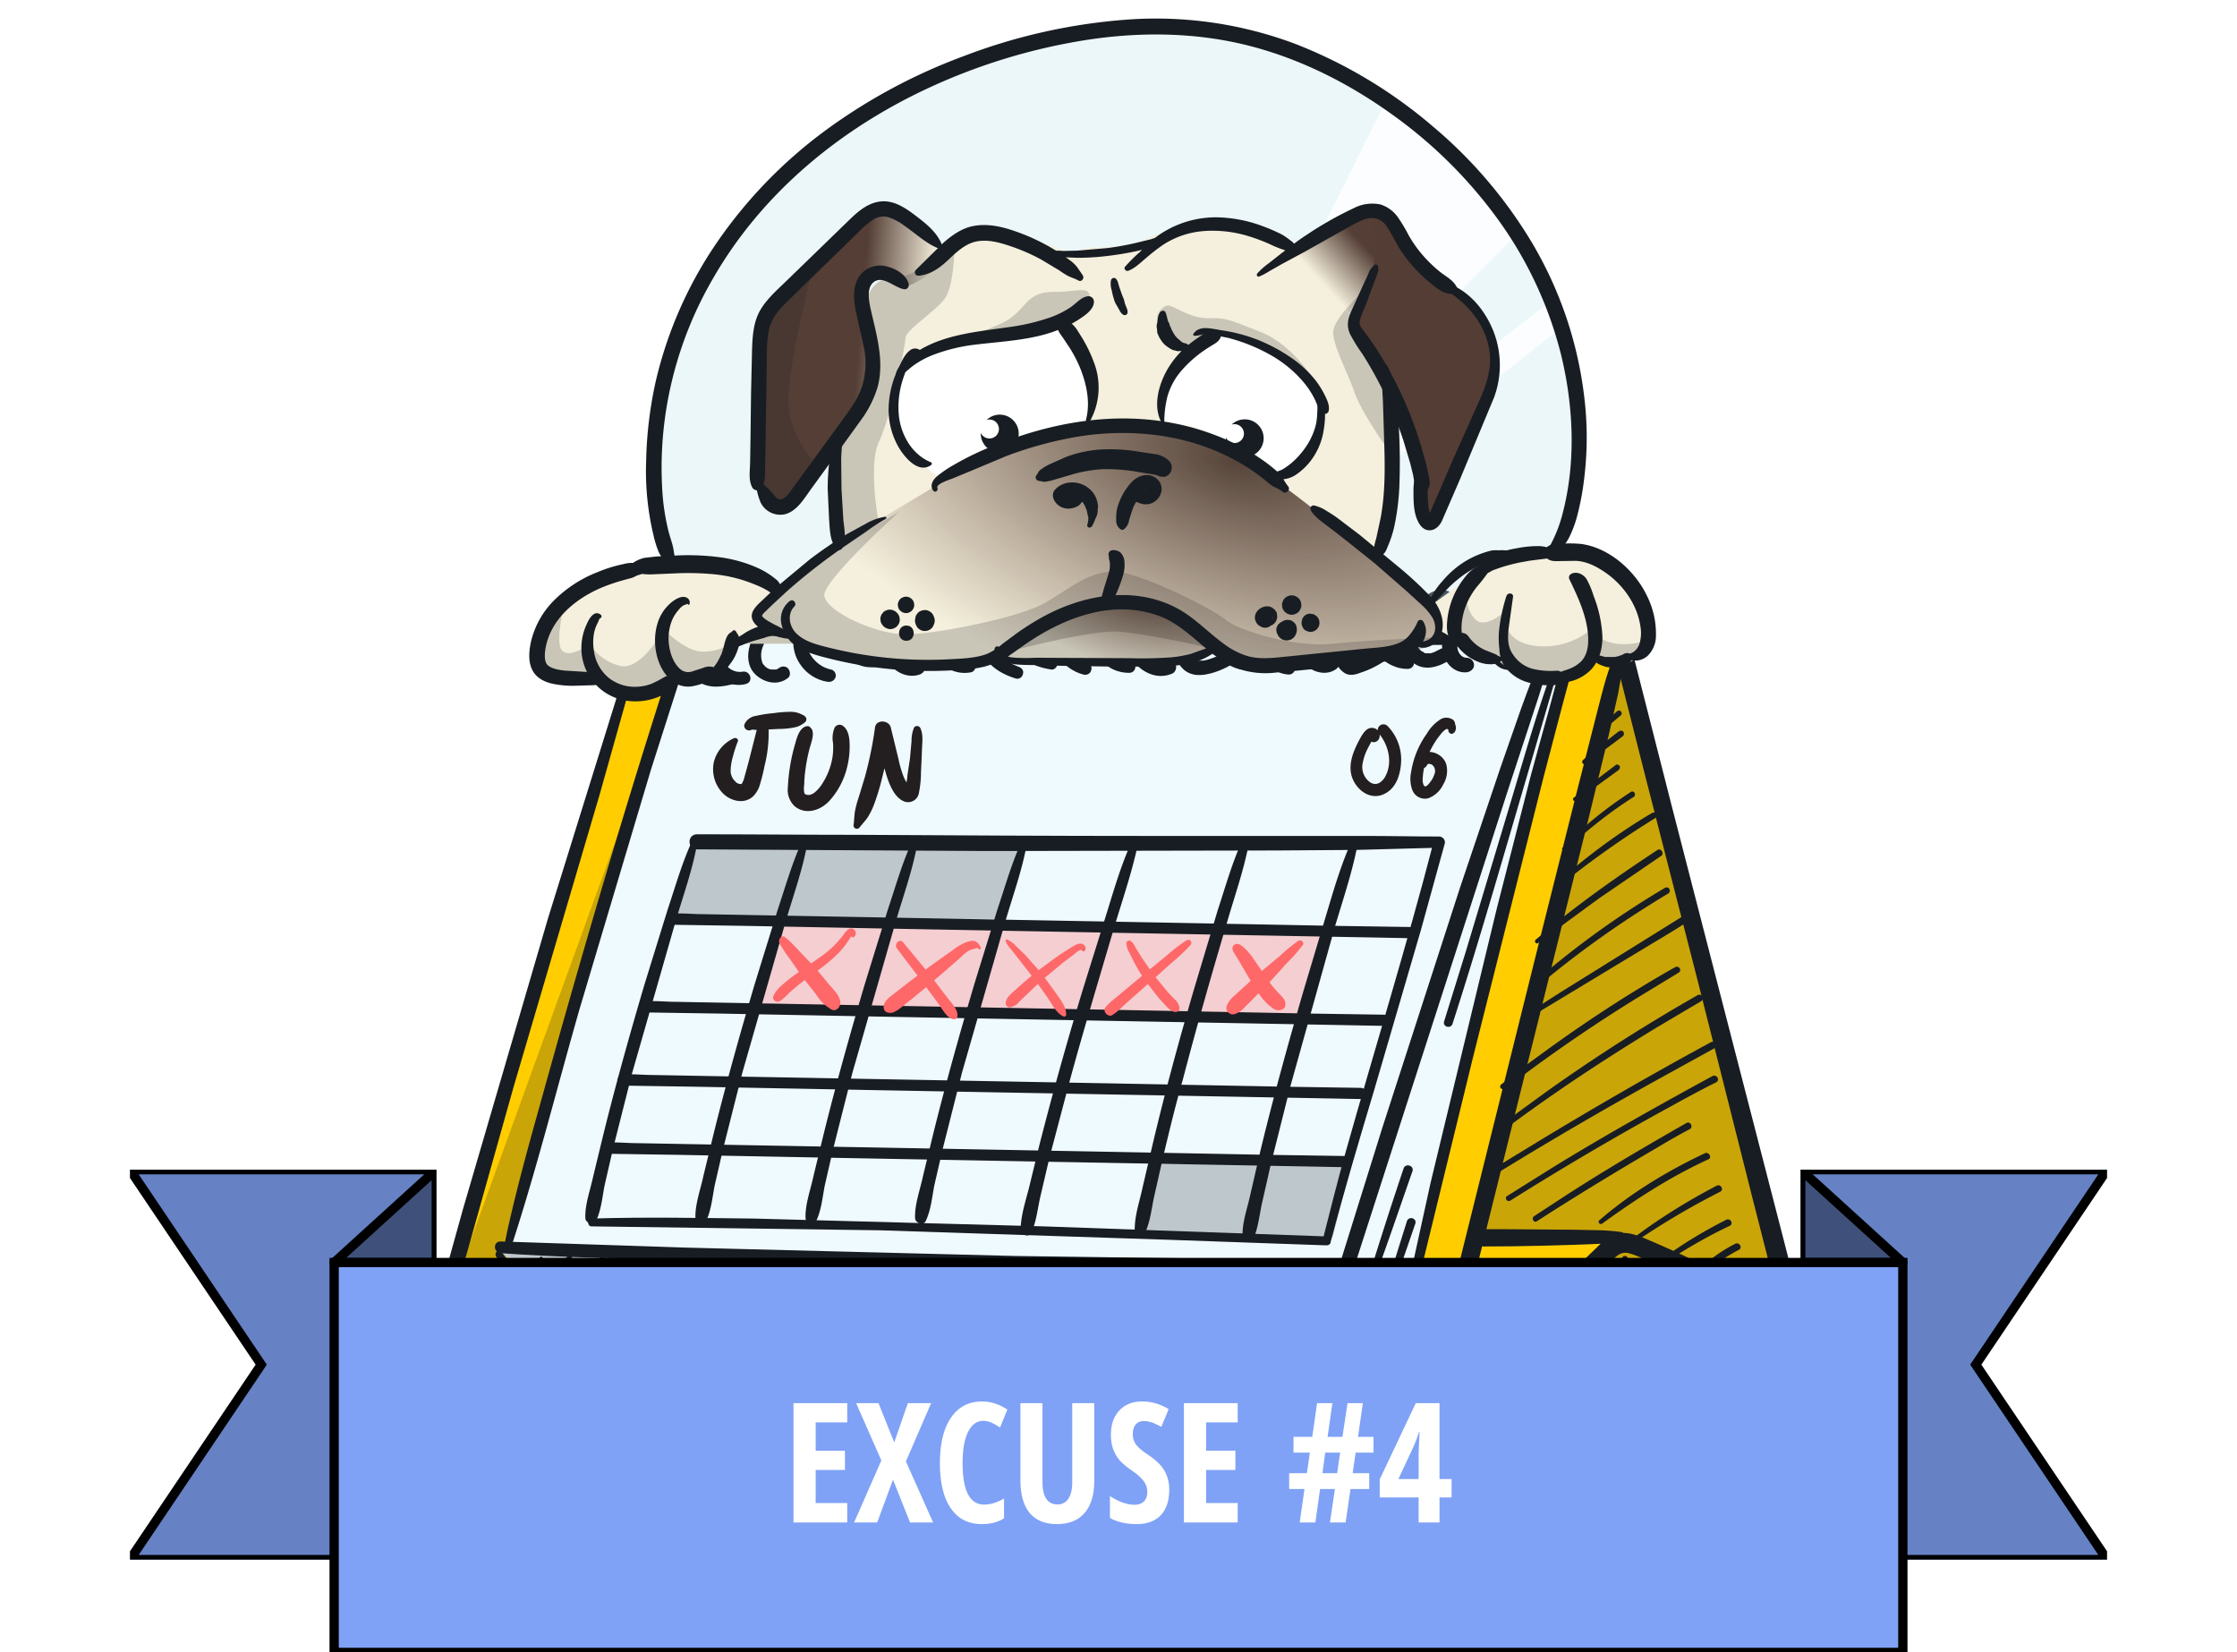<svg xmlns="http://www.w3.org/2000/svg" width="241" height="178" fill="none"><style><![CDATA[.O{fill-rule:evenodd}.P{fill:#fff}.Q{fill:#181d23}.R{fill:#7fa2f6}.S{stroke:#000}.T{stroke-linejoin:round}]]></style><g clip-path="url(#F)"><path d="M46.022 147.355L68.81 68.294l105.57 1.395 19.3 73.48-28.834-1.395-9.766 9.534-109.058-3.953z" fill="#ffcd00"/><path d="M150.662 143.169l18.37-73.945H73.228L54.161 135.03l3.488 3.488-2.093 3.256 95.106 1.395z" fill="#effafe"/><g opacity=".23" class="Q"><path d="M193.68 143.169l-19.3-73.48-15.58 63.597h16.626l-10.58 8.488 28.834 1.395z" class="O"/><path d="M150.545 143.169l-5.813-6.86-90.688-1.627 3.837 3.488-2.093 2.79 94.757 2.209z"/><path d="M57.881 138.17l-3.837-3.488 16.393-55.459-23.23 64.019 101.826 4.114 1.511-4.186-94.757-2.209 2.093-2.79zm85.688-4.884l2.035-7.921H124.85l-2.321 7.555 21.04.366zM72.182 98.988h35.694l2.674-8.255H74.856l-2.674 8.255z"/></g><path opacity=".3" d="M140.023 109.568l-58.656-1.221 2.659-8.77 58.904.922-2.907 9.069z" fill="#fe6869"/><g class="Q"><path d="M170.301 68.81c.122-.06.183-.12.305-.241-.122.06-.244.06-.426.12a.55.55 0 0 0 .669-.361c.243-.782-.061-1.624-.365-2.346-.304-.662-.669-1.444-1.338-1.805-1.278-.722-2.738.06-3.407 1.203-.304.542-.486 1.203-.669 1.805l-.304 2.106c-.061.782.183 1.685.912 2.106s1.643.241 2.129-.421c.244-.361.061-.902-.304-1.143-.425-.241-.851-.06-1.155.301 0 0 .304-.241.121-.12.061 0 .122 0 .122-.06-.122 0 .122-.06 0 0-.061-.12 0 .12 0 0 0-.06-.061-.12-.061-.18v-.06c0 .12 0-.12 0-.12v-.12c0-.241 0-.541.061-.782l.243-1.444.183-.602c0-.06.061-.12.061-.18 0 .06-.061.12 0-.06.06-.12.121-.241.182-.301s.061-.12.122-.12a.82.82 0 0 1 .243-.18c-.122.06.122-.06.182-.06 0 0 .122-.06.061 0-.121.06.122 0 .122-.06h0 .122.06c-.121 0 0 0 .061 0s.122 0 .122.06c-.122-.06-.061 0 0 0 .122.06-.122-.12-.061-.06l.183.18c.06.06.06.12.121.12.061.06.122.18.061.06.061.12.122.181.243.301.122.18-.06-.06.061.06s.183.241.304.421c.183.301.365.602.487.903-.061-.06 0 .06 0 .06 0 .06.061.12.061.18v.06c0-.06 0 .12 0 0v.181c0 .18.121.361.243.421l-.182-.361v-.12.06c-.305.361.06.782.425.602z"/><path d="M166.165 66.223c-.061-.842-.669-1.444-1.46-1.685-.912-.241-1.764.06-2.494.662-.669.602-1.156 1.444-1.46 2.226-.426.902-.73 1.986-.365 3.008.183.541.487.963.974 1.324a1.99 1.99 0 0 0 1.642.361c.365-.06.608-.481.547-.842s-.365-.662-.73-.662h-.06c-.061 0-.061 0-.122-.06-.061 0-.061 0-.122-.06.061 0 .061.06 0 0-.121-.12-.121-.06-.304-.241.061.06-.061-.12-.061-.12-.06-.06-.06-.12-.06-.18-.061-.06-.061-.12 0-.06-.061-.06-.061-.301-.061-.421 0-.782.365-1.564.79-2.286.183-.361.365-.602.609-.842l.182-.181c.061-.06.061-.06.183-.12.061 0 .304-.12.121-.06.061 0 .122-.06.244-.06 0 0 .243-.06.061 0h.243.122c-.061 0-.061 0 0 0s.182.06.243.06c-.183-.06.243.12.061.06.06.06.121.06.182.12a14.98 14.98 0 0 1 .061.06l.061.06c.121.241.304.481.608.421.122.06.365-.18.365-.481z"/><path d="M161.907 66.945c.304-.903-.061-1.745-.791-2.286-.851-.602-1.885-.722-2.798-.301-.973.421-1.642 1.324-2.129 2.226-.547 1.083-.973 2.286-.791 3.49.183 1.263 1.217 2.467 2.616 2.346.426-.06.791-.361.791-.782s-.365-.782-.791-.782c-.304 0-.608-.18-.791-.481-.243-.361-.243-.782-.182-1.203.121-.963.547-1.986 1.156-2.707.243-.301.547-.602.912-.782.304-.181.608-.241.852-.181.608.06 1.399.541 1.338 1.264-.183.481.486.541.608.18z"/><path d="M157.284 65.622c.243-1.324-1.216-2.286-2.433-2.046-1.277.301-2.311 1.504-3.041 2.527-.669.963-1.034 2.106-.73 3.309.182.842.669 1.624 1.338 2.106 1.095.722 2.433.361 3.467-.241.852-.541.061-1.865-.791-1.324-.365.18-.73.421-1.095.421.061 0-.121 0-.182 0h-.183c.183 0 0 0-.06 0s-.061 0-.122-.06c-.122 0 .122.06 0 0-.061-.06-.122-.06-.183-.12-.06 0-.06-.06-.121-.06 0 0 .121.06.061.06-.122-.12-.244-.181-.304-.301.121.12 0 0-.061-.06s-.061-.12-.122-.18c0-.06-.061-.12-.061-.181s0-.06-.061-.12c-.06-.12-.06-.241-.121-.361 0-.06 0-.12-.061-.18 0-.06 0 .06 0 .06v-.12c0-.421.061-.782.243-1.203.365-.842 1.034-1.564 1.703-2.166.305-.241.73-.541 1.156-.481.304.06.669.241.669.602.061.541.973.662 1.095.12z"/><path d="M153.939 64.298c-1.643-1.263-4.015-.902-5.475.541-1.642 1.625-1.399 4.091 0 5.716.791.903 1.947 1.504 3.163 1.504.973 0 .973-1.444 0-1.504-.669 0-1.338-.361-1.825-.842s-.851-1.203-.973-1.805c-.182-1.444.852-2.527 2.19-2.948.73-.18 1.521-.241 2.25.06.244.12.487.12.67-.12.182-.12.182-.421 0-.602z"/><path d="M149.863 65.381c-.487-1.263-1.764-1.925-3.041-1.805-1.46.06-2.677.903-3.285 2.226-.669 1.504-.608 3.249 0 4.753.304.782.73 1.685 1.521 2.046.486.18 1.034.06 1.46-.12a9.78 9.78 0 0 0 1.824-.782c.426-.241.974-.541 1.217-.963.426-.782-.73-1.504-1.217-.722-.06.06.122-.06.061-.06l-.061.06-.06.06c.06-.06.121-.12 0 0-.183.12-.365.18-.487.301-.183.12-.426.241-.608.301l-.548.241c-.182.06-.426.18-.608.241-.061 0-.183.06-.243.06h-.122c-.122.06.182 0 0 0h-.183l.244.06s-.061-.06-.122-.06c-.243-.241-.365-.481-.547-.722-.487-1.023-.669-2.347-.426-3.43.122-.541.365-1.083.791-1.444.304-.301.669-.481 1.095-.602a2.99 2.99 0 0 1 1.459 0c.487.12.852.361 1.095.782.183.421.974.12.791-.421z"/><path d="M145.119 66.103c.486-1.083-.426-2.166-1.46-2.286-1.156-.12-2.069.842-2.616 1.685-.73 1.023-1.338 2.226-1.399 3.49-.061 1.083.304 2.106 1.156 2.768.851.722 2.19 1.023 3.163.301.304-.241.486-.602.243-.963-.182-.301-.669-.481-.973-.241-.183.12-.243.18-.426.18.122 0-.182 0-.182 0h-.122c-.365-.06-.608-.241-.852-.481-.547-.602-.547-1.504-.243-2.286.182-.481.426-.963.669-1.444.243-.421.487-.782.791-1.143.243-.241.547-.541.851-.481.244.06.609.241.487.481-.304.602.608 1.023.913.421z"/><path d="M141.651 65.742c-.182-.842-.912-1.444-1.703-1.685-.973-.301-1.946.06-2.676.722-1.582 1.444-2.251 4.212-1.217 6.077.548 1.023 1.582 1.745 2.798 1.805a.67.67 0 0 0 .669-.662c0-.361-.304-.602-.669-.662-.791-.06-1.46-.722-1.703-1.444-.365-.963-.182-2.106.243-3.008.305-.722.913-1.504 1.704-1.745.669-.181 1.581.06 1.764.842.121.541.912.301.79-.241z"/><path d="M136.785 65.14c0-.301.061-.541-.122-.782a1.46 1.46 0 0 0-.608-.602c-.547-.301-1.216-.361-1.825-.241-1.399.241-2.555 1.384-3.163 2.587-.547 1.083-.73 2.286-.304 3.43.365.902.973 1.805 1.886 2.226 1.399.722 2.98.301 4.258-.541.304-.241.486-.662.243-.963-.182-.301-.669-.481-.973-.241-.487.301-.973.541-1.521.662 0 0-.243.06-.122 0 .122 0-.121 0-.121 0h-.304-.183c.061 0 .122.06 0 0-.122 0-.243-.06-.365-.06-.061 0-.122-.06-.122-.06-.06-.06-.182-.06-.243-.12s-.121-.12-.243-.12l-.122-.12-.182-.181-.061-.06c0 .06.122.12 0 0l-.304-.481c-.061-.06-.061-.12-.122-.241.122.181 0-.06-.061-.12-.061-.12-.061-.301-.121-.481v-.12c.06.18 0 .12 0 .06v-.241c0-.301 0-.481.121-.782.244-.963.973-1.865 1.886-2.347.365-.18.73-.241 1.216-.241.183 0 .305.06.487.12.122.06.061.06.183.12-.061-.06.06.12.06.06 0 .06.061.06.061.12.122.301.73.181.791-.241z"/><path d="M132.101 66.043c-.304-1.384-1.946-1.745-3.102-1.444-1.46.361-2.433 1.685-2.737 3.129-.244 1.083 0 2.106.426 3.129.304.782.851 1.504 1.703 1.745.547.18 1.216.12 1.764 0 .851-.181 1.703-.542 2.433-.963.365-.18.487-.662.243-1.023s-.669-.421-1.034-.241c-.608.301-1.156.541-1.825.722-.121 0-.182.06-.304.06-.061 0-.243.06-.061 0h-.182-.243-.122-.122c-.061 0-.061 0 .061 0l-.182-.06c-.061 0-.061 0-.122-.06-.122-.06 0-.06.061 0 0 0-.122-.06-.183-.06s-.061-.06-.061-.06c-.121-.06.122.12 0 0l-.121-.12-.061-.06c-.122-.12.122.18.061.06s-.122-.241-.244-.361c0-.06-.121-.18-.06-.18 0 0 .06.18.06.06 0-.06 0-.06-.06-.12a.86.86 0 0 1-.122-.421c-.061-.12-.061-.241-.122-.361s-.061-.241-.121-.421c0 0-.061-.241 0-.12v-.241-.481-.12-.18a.86.86 0 0 1 .121-.421c0-.06.061-.12.061-.241.061-.06.061-.12 0-.06 0-.06.061-.06.061-.12.122-.241.304-.481.426-.662.061-.12.182-.181.243-.301.061-.06.122-.12.183-.12-.122.12.06-.06.121-.06l.365-.18c-.182.06.061 0 .061 0 .061 0 .183-.06.243-.06h.122 0 .122.425a1.45 1.45 0 0 1 .487.12c.061 0 .061.06.122.06-.122-.06.061.06.061.06.121.12-.061-.06.06.06.061.06.061.12.122.18.304.963 1.095.541.973-.06z"/><path d="M127.783 66.584c.121-1.083-.791-1.925-1.765-2.226-1.155-.361-2.372.241-3.102 1.143-1.521 1.685-2.068 4.813-.121 6.438 1.034.842 2.311 1.143 3.528.602.365-.18.486-.722.304-1.023-.244-.361-.669-.481-1.034-.301-.304.181-.669.181-1.034.06a2.17 2.17 0 0 1-.974-.662c-.608-.722-.547-1.865-.304-2.708.304-.842.852-1.805 1.764-2.106.548-.181 1.582.06 1.643.842 0 .662 1.034.662 1.095-.06z"/><path d="M123.038 65.26c-1.521-.902-3.589-.241-4.623 1.023-1.217 1.504-.973 3.61.365 4.994.73.782 1.764 1.203 2.859 1.203.912 0 .912-1.384 0-1.384-1.278 0-2.372-.963-2.616-2.226-.121-.542.061-1.143.365-1.625.122-.18.365-.421.608-.602-.06 0 .061-.06.122-.06.061-.06.122-.06.183-.12.121-.06.304-.181.365-.181.669-.241 1.277-.301 2.007-.12.547.12.852-.602.365-.903z"/><path d="M118.78 65.501c-1.217-1.384-3.346-.902-4.562.181-1.46 1.324-1.338 3.55-.243 5.054.669.902 1.581 1.624 2.737 1.925.365.12.791-.12.851-.481.122-.361-.121-.722-.486-.842-1.217-.421-2.373-1.624-2.433-2.828 0-.361 0-.602.121-.903 0-.06.061-.12.061-.12.061-.06.061-.12.122-.18s.061-.12.121-.18l.061-.06c.244-.241.365-.361.609-.541l.365-.18c-.122.06.06 0 .121-.06.061 0 .183-.06.243-.06.122 0 .183-.06.305-.06h.121.487c-.061 0 .122 0 .122.06.06 0 .182.06.243.06.122.06.243.12.426.181.486.241.973-.481.608-.963z"/><path d="M113.914 66.103c-.852-1.564-3.163-1.624-4.319-.361-1.338 1.504-.913 3.791.547 5.054.852.782 1.947 1.143 3.103 1.324.365.06.669-.301.669-.602.061-.301-.183-.722-.487-.782-.73-.12-1.399-.301-2.007-.722-.244-.18-.487-.421-.73-.662-.122-.18-.304-.481-.365-.722 0-.06-.061-.181-.061-.241 0 0-.061-.18 0-.12v-.541-.12c0-.06 0-.12.061-.241 0-.06.061-.18.061-.241 0 0 .06-.12 0-.06 0 .06.061-.12.061-.12.06-.12.121-.241.243-.301l.121-.12.061-.06c-.061.06 0 0 .061 0 .243-.12.365-.181.73-.241.243-.06.487-.06.791.06a1.16 1.16 0 0 1 .669.421c.304.361 1.095-.06.791-.602z"/><path d="M110.629 66.223c-.912-1.624-3.346-1.624-4.501-.361-1.46 1.564-1.034 3.971.304 5.415.791.902 1.825 1.444 2.98 1.805a.61.61 0 0 0 .791-.481c.122-.361-.121-.662-.486-.782-.913-.361-1.825-.903-2.434-1.685-.547-.662-.79-1.504-.669-2.346.122-.782.609-1.384 1.339-1.624.608-.18 1.459-.06 1.885.541.365.541 1.034 0 .791-.481z"/><path d="M106.128 66.283c-1.217-1.444-3.528-1.143-4.867 0-.729.602-1.155 1.504-1.155 2.407a3.76 3.76 0 0 0 1.216 2.707c.852.842 2.068 1.263 3.285 1.023.365-.06.608-.541.487-.903-.122-.421-.487-.541-.913-.481-.121 0-.061 0 0 0h-.121-.305-.121c-.122 0-.244-.06-.304-.06s-.244-.12-.122-.06c-.061-.06-.183-.06-.243-.12s-.183-.12-.244-.12-.061-.06-.121-.06c.06.06 0 0-.061-.06-.122-.12-.304-.241-.426-.361l-.061-.06c.061.06-.061-.06-.061-.06-.06-.06-.121-.181-.182-.241s-.061-.18-.122-.241c.061.12-.061-.12-.061-.12 0-.06-.06-.18-.06-.241v-.12c-.061-.18 0 .12 0-.06v-.301c0-.06.06-.301 0-.12 0-.06.06-.181.06-.241s0-.06.061-.12c0 0 .061-.18 0-.06-.061.06.061-.12.061-.12.061-.06.061-.12.122-.181 0-.06.061-.06.061-.12-.061.12 0 .06 0 0 .06-.06.121-.12.182-.241l.183-.181c.06 0 .06-.06.121-.06.122-.12.304-.18.426-.241.061 0 .061-.06.122-.06-.122.06.121-.06 0 0 .06 0 .121-.06.243-.06.182-.06.304-.06.487-.12h.182.243.244.121c-.121 0 .061 0 .061 0a2.71 2.71 0 0 1 .973.361.57.57 0 0 0 .609-.903z"/><path d="M102.052 66.043c-.243-.963-1.216-1.564-2.129-1.685-1.095-.18-2.129.18-2.981.903-1.582 1.384-2.433 4.392-1.156 6.197.73 1.023 2.068 1.624 3.285 1.203.365-.12.669-.481.547-.903-.122-.361-.547-.662-.912-.541-.73.241-1.521-.241-1.764-1.023-.365-.903-.061-2.046.365-2.888.426-.782 1.095-1.444 1.947-1.624.73-.12 1.46.18 2.007.782.305.421.913.06.791-.421z"/><path d="M96.639 66.705c-.73-1.986-3.285-2.346-4.988-1.504-.973.481-1.642 1.444-1.703 2.527-.122 1.143.426 2.226 1.217 3.008.912.902 2.251 1.384 3.528 1.023.852-.241.487-1.564-.365-1.384-.061 0-.122 0-.183.06h-.061-.243-.183-.061c-.122 0-.243-.06-.304-.06s-.122-.06-.183-.06-.183-.06-.061 0c-.061-.06-.182-.06-.243-.12-.122-.06-.182-.12-.304-.181-.061 0-.061-.06-.122-.06.122.06-.061-.06-.061-.06-.182-.12-.304-.301-.426-.421-.061-.06-.061-.12-.122-.12-.061-.12-.122-.18-.183-.301 0-.06-.061-.06-.061-.12-.122-.18 0 .06 0-.06-.061-.12-.061-.181-.122-.301 0-.06 0-.06-.061-.12 0 0-.061-.18 0-.12 0 .12 0-.12 0-.12v-.181-.241c0 .181.061-.18.061-.18 0-.06.122-.301.061-.12.061-.12.122-.18.122-.301.061-.06.183-.241.061-.12l.183-.18.183-.181.061-.06c-.061.06.061-.06.061-.06.061-.06.122-.12.243-.12.061 0 .243-.12.182-.06s.122-.06.183-.06c.122 0 .182-.06.304-.06s.183-.06.304-.06c-.183 0 .061 0 .122 0h.548.122.061-.061c.122 0 .183.06.304.06s.183.06.243.06.061 0 .122.06c.122.06-.061 0 .061 0 .426.181.608.361.912.722.426.301 1.034-.06.852-.421z"/><path d="M91.468 66.584c.122-.963-.852-1.625-1.703-1.745-1.095-.18-2.007.241-2.798.903-1.642 1.444-2.007 3.971-.791 5.776.669 1.023 1.764 1.745 2.981 1.925.365.06.73-.12.852-.481s-.122-.782-.487-.842c-.912-.18-1.703-.782-2.19-1.564s-.487-1.685-.183-2.527c.304-.782.973-1.504 1.703-1.745.608-.18 1.338-.12 1.703.541.304.421.852.181.912-.241z"/><path d="M87.575 66.584c-.608-.722-1.582-1.023-2.555-.903-1.034.12-1.946.662-2.676 1.324-1.521 1.384-2.676 4.392-.669 5.896.973.722 2.251.903 3.224.12.304-.241.243-.722 0-1.023-.304-.301-.73-.241-1.034 0 .061-.06-.061.06-.122.06 0 0-.122.06-.061.06s-.061 0-.061 0H83.5h-.304c.122 0-.061 0-.122 0s-.182-.06-.243-.06c.122.06-.061-.06-.122-.06s-.061-.06-.061-.06-.183-.12-.122-.06l-.122-.12c-.061-.06-.122-.18-.122-.12 0 0-.061-.12-.122-.18 0-.06-.061-.06-.061-.12.061.06 0 0 0-.06-.122-.361-.122-.782-.061-1.143.183-.782.608-1.504 1.095-2.046.487-.481 1.095-.842 1.703-1.083.669-.241 1.277-.241 1.825.301.669.481 1.399-.241.912-.722z"/><path d="M82.466 67.667c0-1.023-.791-1.805-1.764-1.986-1.156-.241-2.251.241-3.041 1.083-1.582 1.564-2.129 4.272-.487 5.957.791.842 2.007 1.263 3.163.963.912-.241.487-1.504-.365-1.324a1.87 1.87 0 0 1-1.825-.842c-.547-.722-.487-1.685-.183-2.527.304-.782.912-1.564 1.764-1.925.669-.241 1.642-.06 1.886.722.122.481.852.421.852-.12z"/><path d="M77.843 65.862c-1.642.361-2.737 1.986-3.285 3.43s-.608 3.43.912 4.272c1.095.602 2.372.421 3.528.12.912-.241.487-1.625-.365-1.384a4.03 4.03 0 0 1-1.399.241h-.304-.122c-.122 0 .183.06 0 0-.061 0-.182-.06-.243-.06s-.365-.12-.122-.06c-.061-.06-.122-.06-.183-.12s-.243-.18-.061 0c-.061-.06-.122-.06-.122-.12l-.122-.12c.061.12-.061-.06-.061-.12-.061-.06-.061-.12-.122-.181.061.06 0 .06 0-.06 0-.06-.061-.181-.061-.241s-.061-.301 0-.06v-.241-.481-.12c-.061.181 0-.12 0 0 0-.06 0-.18.061-.241.061-.181.061-.361.122-.541l.182-.481c0-.06.061-.06.061-.12.061-.06.061-.181.122-.241l.547-.903c0-.06.061-.06.061-.12l.061-.06c.061-.06.122-.12.183-.241l.365-.361c.061 0 .061-.06.122-.06.061-.06.122-.12.243-.12.061-.06.122-.06.243-.12-.122.06.061 0 .122-.06.608-.12.304-1.143-.365-1.023z"/><path d="M69.205 69.111h.791c.243 0 .547 0 .791.06h.304.73l6.204.06 20.256.12 25.548.06 24.696.06h17.822 4.441l1.217-.06c.79-.06 1.216.12 1.703.722.182.241.243.421.182.12 0 .12.061.18.061.301l3.102 12.274 5.84 22.803 5.839 23.164 3.407 13.357.182.662 1.582-1.203c-3.772-2.046-7.543-3.971-11.436-5.836-1.338-.662-2.676-1.264-4.076-1.865-1.459-.602-3.163-1.565-4.744-.843-.852.421-1.46 1.204-2.129 1.805-.791.782-1.582 1.504-2.372 2.226l-4.562 3.911c-3.589 2.948-7.239 5.836-10.463 9.145-.912.903.487 2.347 1.46 1.444 5.596-5.475 12.105-9.927 17.701-15.402.669-.662 1.156-1.444 2.19-1.203.669.18 1.277.481 1.885.721l3.65 1.685c2.555 1.204 5.049 2.467 7.543 3.791l4.258 2.226c.79.421 1.764-.301 1.581-1.204l-2.494-9.686-5.657-21.901-6.143-23.826-3.954-15.523-.365-1.384c-.365-1.203-1.582-2.226-2.798-2.346-1.156-.181-2.555.06-3.772.06h-15.085-23.662-26.035c-7.421 0-14.842-.06-22.202.06l-7.786.12c-.912 0-1.764 0-2.676.06-.487 0-.487 0-.973.06-.243 0-.548.06-.791.06-.304 0-.608.06-.852.06-.791 0-.608 1.083.061 1.083z"/><path d="M174.133 70.074c-1.094 2.407-1.642 5.054-2.311 7.581l-2.007 7.882-3.954 15.763-7.847 31.527-4.44 17.81c-.305 1.203 1.581 1.745 1.885.541l7.847-31.527 7.847-31.527 2.129-8.784 1.034-4.573.791-4.452c-.061-.421-.791-.662-.974-.241z"/><path d="M174.62 132.707c-1.642-.241-3.285-.18-4.988-.24l-7.968-.061h-1.825c-1.217 0-1.217 1.865 0 1.865 4.258 0 8.577-.12 12.835-.3.608 0 1.277-.06 1.885-.181s.609-1.023.061-1.083zm18.492 9.627c-4.501-.181-9.003-.06-13.443-.181-4.501-.18-9.003-.541-13.443-.421-.73 0-.73 1.023 0 1.083 4.44.301 9.002.181 13.443.241s9.002.301 13.443-.06c.426-.061.426-.662 0-.662zm-26.582-72.26c-1.156 1.925-1.825 4.031-2.616 6.137l-2.25 6.438-4.38 12.996-8.333 25.751-4.623 14.801c-.304.963 1.216 1.384 1.52.421l16.667-51.683 2.373-7.22c.79-2.467 1.703-4.873 2.068-7.461 0-.241-.304-.421-.426-.18z"/><path d="M144.814 137.34c1.034.722 1.886 1.685 2.677 2.647 1.034 1.204 1.946 2.527 2.859 3.791.182.24.486.361.79.18.244-.12.365-.541.183-.782-.912-1.384-1.886-2.768-3.041-4.031-.913-1.023-1.886-1.986-3.042-2.647-.486-.301-.912.481-.426.842z"/><path d="M151.566 143.056l7.117-29.121 7.604-30.203 2.068-7.882 1.034-3.851c.182-.602.426-1.203.487-1.865.121-.662-.73-1.203-1.156-1.624-.608-.541-1.46.301-.913.903.305.361.669.662.974 1.023l-.183-.602c-1.095 4.573-2.433 9.085-3.65 13.598l-3.71 14.5-7.117 29.481-3.406 15.523c0 .361.73.602.851.121zm-6.995-6.979c-2.859-.422-5.779-.361-8.638-.422-2.98 0-5.9-.06-8.88-.12l-17.641-.241-35.523-.902-19.952-.662c-.852 0-.791 1.203 0 1.264 5.9.421 11.922.541 17.823.722l17.701.601 35.463.722 9.793.06c3.285 0 6.63.121 9.854-.361.304-.06.304-.601 0-.661z"/><path d="M53.451 135.354l.365.542.365.541c.061.061.122.181.243.181s.243 0 .304-.06.182-.12.182-.241 0-.241-.061-.301l-.365-.541c-.122-.181-.243-.361-.426-.542-.061-.06-.122-.12-.243-.18-.122 0-.243 0-.304.06-.122.12-.183.361-.061.541z"/><path d="M54.91 136.979c5.231.662 10.523.361 15.755.782.608.06.547-.842 0-.902-5.231-.421-10.462-.301-15.754-.482-.365 0-.365.542 0 .602z"/><path d="M54.789 136.738c.061 0 .122.061.183.121.122.06.304.18.365.18.182.121.304.241.487.361s.365.181.547.301.304.241.487.301c.061.06.182.12.243.18.061 0 .061.061.122.061l.061.06c.183.18.426.3.608.541.061-.301.061-.601.122-.842-.243.12-.426.361-.608.541-.243.301-.547.602-.791.843-.243.301-.487.601-.791.842-.122.12-.182.241-.304.361-.061.06-.122.06-.122.12-.061.061.122-.06 0 0 0 0-.061 0-.061.06-.608.361-.061 1.204.547.903.243-.12.426-.361.608-.542.243-.3.547-.541.791-.842s.487-.602.791-.842l.304-.301c.061-.06.122-.06.122-.12.061-.06-.122 0-.061 0 0 0 .061 0 .061-.06.304-.181.365-.602.122-.843-.487-.541-1.216-.962-1.825-1.323-.183-.121-.365-.241-.547-.301-.122-.06-.243-.121-.365-.121 0 0-.183-.06-.122 0-.061 0-.061 0-.122-.06-.304-.06-.608-.12-.912.06-.243.061-.122.361.061.361z"/><path d="M58.256 138.904l18.188.903c.547 0 .547-.842 0-.842-6.083-.241-12.166-.783-18.188-.602-.365 0-.365.541 0 .541zm-1.764 2.768c2.676.361 5.353.361 8.029.361l8.698.12 19.039.181 38.808.722 19.039.782c.791.06.791-1.203 0-1.264-11.861-.722-23.723-.962-35.584-1.203l-38.869-.481-10.037-.121c-3.041 0-6.083-.18-9.124.121-.243.12-.426.722 0 .782zm92.884-.542c-1.581-.18-3.223-.24-4.805-.3l-6.874-.241-14.537-.421-5.597-.121c-.73 0-.73 1.144 0 1.144l26.217.601 5.596-.06c.426 0 .426-.541 0-.602zm-1.885-2.346c-2.798-.06-5.657.06-8.516-.18-.73-.061-.73 1.022 0 1.143 2.798.3 5.657.06 8.516 0 .608 0 .608-.963 0-.963z"/><path d="M147.552 139.145c1.642-4.272 3.102-8.664 4.623-12.996.182-.602-.791-.902-.974-.241a469.09 469.09 0 0 0-4.197 13.117c-.061.3.426.481.548.12zm2.007 1.143l2.92-8.483c.182-.602-.73-.843-.913-.241l-2.676 8.544c-.183.421.547.601.669.18zm17.214-66.845c-1.581 4.573-2.919 9.326-4.318 13.959l-4.502 14.981-2.372 7.641c-.183.602.73.843.912.241 3.103-9.627 5.84-19.313 8.699-29l2.25-7.701c.183-.361-.486-.541-.669-.12zM55.154 134.091c2.737-8.423 4.866-16.967 7.299-25.45l7.664-25.692 4.501-14.079c.304-.842-1.095-1.203-1.338-.361-5.535 16.907-10.523 33.933-15.268 51.081-1.338 4.753-2.616 9.506-3.65 14.32-.182.481.608.661.791.18zm13.382-65.702l-9.489 30.505-9.185 31.406-4.745 17.088c-.243 1.023 1.338 1.444 1.581.421l8.638-30.745 9.246-31.407 4.805-17.087c.182-.541-.669-.722-.852-.18z"/><path d="M46.638 148.531c.243 0 .487.06.73.06.182 0 .547.06.912.06l1.216.06 7.786.241 11.497.361 14.112.421 15.39.482 15.511.481 14.477.421 12.227.361 8.82.241 4.197.12h.182c.852 0 .852-1.324 0-1.324-.973 0-1.885-.06-2.859-.06l-7.786-.24-11.496-.361-14.112-.422-15.39-.481-15.511-.481-14.477-.421-12.226-.301-8.82-.241c-.912 0-1.825-.06-2.737-.06h-1.46-.183c-.608.18-.608 1.083 0 1.083zM74.68 90.35c-1.156 2.407-1.886 5.054-2.737 7.581l-2.494 8.062c-1.582 5.355-3.102 10.77-4.44 16.185l-1.095 4.513c-.304 1.444-.912 3.068-.852 4.512 0 .542.912.903 1.156.301.547-1.143.669-2.527.912-3.791l.912-3.971 2.068-8.182 4.623-16.125c.852-2.948 1.947-5.896 2.433-8.905.182-.241-.304-.541-.487-.18zm11.861 0c-1.156 2.407-1.886 5.054-2.737 7.581l-2.494 8.062c-1.581 5.355-3.102 10.77-4.44 16.185l-1.095 4.513c-.304 1.444-.912 3.068-.852 4.512 0 .542.912.903 1.156.301.547-1.143.669-2.527.913-3.791l.912-3.971 2.068-8.182 4.623-16.125c.852-2.948 1.947-5.896 2.433-8.905.183-.241-.304-.541-.487-.18zm11.862 0c-1.156 2.407-1.886 5.054-2.737 7.581l-2.494 8.062c-1.582 5.355-3.102 10.77-4.44 16.185l-1.095 4.513c-.304 1.444-.912 3.068-.852 4.512 0 .542.912.903 1.156.301.547-1.143.669-2.527.912-3.791l.912-3.971 2.068-8.182 4.623-16.125c.852-2.948 1.947-5.896 2.433-8.905.122-.241-.365-.541-.487-.18zm11.8 0c-1.156 2.407-1.885 5.054-2.737 7.581l-2.494 8.062c-1.582 5.355-3.102 10.77-4.441 16.185l-1.094 4.513c-.304 1.444-.912 3.068-.852 4.512 0 .542.912.903 1.156.301.547-1.143.669-2.527.912-3.791l.913-3.971 2.068-8.182 4.623-16.125c.851-2.948 1.946-5.896 2.433-8.905.182-.241-.304-.541-.487-.18zm11.862 0c-1.156 2.467-1.947 5.114-2.738 7.701l-2.615 8.363a388.91 388.91 0 0 0-4.745 16.967l-1.095 4.513c-.365 1.444-.912 3.068-.912 4.573 0 .541.912.902 1.156.3.547-1.203.669-2.587.973-3.91l.973-4.152 2.19-8.303c1.521-5.595 3.224-11.191 4.866-16.786.913-3.008 1.947-6.017 2.555-9.085.061-.241-.426-.541-.608-.18zm11.861 0c-1.156 2.467-1.886 5.114-2.737 7.701l-2.494 8.303c-1.642 5.596-3.163 11.191-4.501 16.847l-1.095 4.693c-.304 1.444-.852 3.008-.852 4.512 0 .542.913.903 1.156.301.547-1.203.669-2.647.973-3.971l.913-4.031c.669-2.828 1.338-5.595 2.129-8.363 1.459-5.596 3.041-11.131 4.683-16.666.852-3.008 1.947-6.017 2.494-9.085-.061-.301-.547-.602-.669-.241zm11.801 0c-1.156 2.527-1.947 5.174-2.737 7.822l-2.555 8.543c-1.643 5.656-3.224 11.372-4.623 17.148l-1.095 4.753c-.304 1.444-.912 3.068-.852 4.573 0 .541.913.902 1.156.3.548-1.263.669-2.707.973-4.031l.913-4.031 2.129-8.483 4.805-17.208c.913-3.068 1.947-6.077 2.494-9.205.061-.241-.426-.541-.608-.18z"/><path d="M63.731 132.106l31.022.421 31.144 1.023 17.032.601c.182 0 .425-.12.425-.361 1.46-5.535 3.103-11.07 4.745-16.546l4.988-17.087 2.555-9.266c.121-.361-.183-.782-.609-.782-2.615 0-5.231-.06-7.846-.06h-7.726-15.572c-10.401 0-20.803-.06-31.204-.12-5.84 0-11.679-.06-17.579-.06-1.095 0-1.095 1.624 0 1.624l31.205.18 31.205-.06 8.638-.06 8.941-.241-.608-.782c-2.92 11.312-6.387 22.443-9.55 33.694-.852 3.068-1.642 6.197-2.433 9.326.122-.121.304-.241.426-.361l-30.475-1.083-31.266-.843c-5.779-.06-11.618-.18-17.458 0-.487.06-.487.843 0 .843z"/><path d="M72.429 99.616l7.908.12 18.978.361 22.932.421 19.83.361 6.57.12 3.102.061h.121c.791 0 .791-1.204 0-1.204l-7.907-.12-18.979-.361-22.932-.421-19.83-.361-6.569-.12c-1.034 0-2.068-.12-3.102-.06h-.122c-.791 0-.791 1.203 0 1.203zm-2.798 9.446l7.908.12 18.978.361 22.932.421 19.83.361 6.569.121 3.103.06h.121c.791 0 .791-1.204 0-1.204l-7.907-.12-18.979-.361-22.932-.421-19.83-.361-6.57-.12c-1.034 0-2.068-.121-3.102-.061h-.122c-.791 0-.791 1.204 0 1.204zm-2.494 7.882l7.908.12 18.978.361 22.932.421 19.83.361 6.569.12 3.103.061h.121c.791 0 .791-1.204 0-1.204l-7.907-.12-18.979-.361-22.932-.421-19.83-.361-6.57-.121c-1.034 0-2.068-.12-3.102-.06h-.122c-.791 0-.791 1.204 0 1.204zm-1.764 7.34l7.908.12 18.978.361 22.932.421 19.83.361 6.569.121 3.103.06h.121c.791 0 .791-1.203 0-1.203l-7.907-.121-18.979-.361-22.932-.421-19.83-.361-6.569-.12c-1.034 0-2.068-.121-3.102-.06h-.122c-.791 0-.791 1.203 0 1.203zm102.069 15.763c.061.121.061.181.122.241.061.12.122.181.122.301.061.18.182.361.243.541 0 .061.061.061.061.121s0 .06 0 0v.06c.061.06.061.18.122.241l.182.541c.061.181.243.301.487.241.182-.06.304-.241.243-.482-.122-.421-.304-.782-.487-1.143-.061-.18-.182-.361-.243-.541l-.365-.542c-.061-.12-.243-.12-.365-.06-.122.241-.182.361-.122.481zm1.399-1.383l.73 2.045c.061.181.244.301.426.241s.304-.241.244-.421l-.791-2.046c-.061-.18-.183-.24-.365-.24-.183.06-.304.24-.244.421zm.974-.301l1.399 2.467c.243.421.851.06.608-.361l-1.46-2.407c-.121-.481-.73-.12-.547.301zm1.764-2.106l1.642 4.031c.183.482.912.181.669-.301l-1.764-4.031c-.122-.241-.669 0-.547.301zm1.399-.361c.851 1.384 1.581 2.888 2.129 4.452.182.482.912.241.73-.18-.548-1.625-1.278-3.189-2.251-4.573-.304-.421-.852-.06-.608.301zm1.764-.241c.365 1.565 1.034 3.069 2.007 4.392.122.181.304.241.548.121a.39.39 0 0 0 .121-.542c-.973-1.263-1.642-2.647-2.068-4.151a.32.32 0 0 0-.608.18zm2.007.181c.487 1.504 1.277 2.888 2.372 4.031.365.361.913-.181.548-.542-1.034-1.022-1.764-2.286-2.251-3.67-.182-.361-.851-.24-.669.181zm2.737 1.323l1.947 3.731c.243.421.912.06.669-.421l-2.007-3.671c-.244-.421-.791-.06-.609.361z"/><path d="M182.102 137.882c.487 1.143 1.156 2.226 1.946 3.188.122.181.426.121.548 0 .182-.18.122-.361 0-.541-.791-.843-1.399-1.865-1.886-2.888-.182-.301-.73-.12-.608.241zm2.433 1.985c.122.06.122.12.183.12l.182.181c.122.12.243.24.426.361l.365.361.182.18c0 .06.061.06.061.121l.061.06c.061.06.122.18.243.18.122.06.244 0 .365-.06.183-.18.183-.421.061-.602-.486-.541-1.095-1.083-1.703-1.504-.183-.12-.426-.06-.487.121-.182.18-.061.361.061.481zm2.312-.06c.243.421.547.842.79 1.203.061.06.122.181.244.181s.243 0 .304-.061.182-.12.182-.24 0-.241-.061-.301c-.304-.421-.669-.842-.973-1.203-.061-.061-.182-.121-.243-.121s-.122 0-.243.06c-.061.121-.122.361 0 .482zm-14.66-60.708l2.433-2.046c.122-.12.122-.301 0-.421s-.304-.12-.426 0l-2.372 2.106c-.122.06-.061.241 0 .301.122.12.243.12.365.06zm-1.338 3.189l2.007-1.504 2.008-1.504c.121-.12.121-.361 0-.481s-.305-.12-.487 0l-1.947 1.504c-.669.481-1.277 1.023-1.885 1.564-.244.241.061.602.304.421zm-1.095 3.971c.791-.481 1.581-1.083 2.311-1.624l2.312-1.685c.121-.12.182-.301.122-.421s-.305-.241-.426-.12l-2.312 1.745-2.25 1.805c-.122.18.06.421.243.301zm-1.156 5.354c2.312-2.106 4.745-4.091 7.421-5.776.304-.241 0-.722-.304-.541-2.676 1.745-5.17 3.73-7.36 6.017-.183.18.061.421.243.301zm-.851 4.032c3.345-2.707 6.873-5.234 10.584-7.521.365-.241.06-.782-.365-.541-3.772 2.226-7.3 4.873-10.524 7.761-.182.18.122.421.305.301zm-2.069 5.956l6.57-4.813 6.691-4.573c.426-.241 0-.903-.365-.662-4.562 3.008-9.003 6.137-13.139 9.687-.182.181.061.481.243.361zm.365 4.332c4.319-3.61 8.881-6.799 13.687-9.687.365-.241.061-.842-.365-.602-4.867 2.888-9.489 6.197-13.747 9.867-.244.241.121.662.425.421zm-1.642 3.911l14.051-8.484a86.22 86.22 0 0 0 3.954-2.466c.426-.241.061-.903-.365-.662l-13.929 8.664-3.954 2.527c-.244.18 0 .601.243.421zm-2.251 7.461a169.45 169.45 0 0 1 14.417-9.928l4.258-2.587c.425-.241.06-.842-.365-.602-5.11 2.888-10.037 6.137-14.782 9.627-1.338.963-2.676 1.985-3.953 3.008-.305.301.121.662.425.482zm.305 4.091c5.17-3.851 10.584-7.401 16.119-10.77l4.684-2.768c.426-.24.061-.902-.365-.661-5.596 3.188-11.071 6.678-16.302 10.408l-4.38 3.189c-.304.301-.061.843.244.602zm-1.764 5.355c6.143-3.791 12.348-7.401 18.674-10.89l5.353-2.949c.425-.24.06-.842-.365-.661-6.326 3.429-12.592 7.039-18.735 10.769l-5.232 3.189c-.365.241-.06.722.305.542z"/><path d="M162.698 129.338c5.657-3.55 11.375-6.919 17.214-10.108 1.643-.903 3.285-1.805 4.988-2.647.426-.241.061-.903-.426-.662-5.839 3.189-11.679 6.438-17.336 9.927l-4.805 3.009c-.243.18 0 .661.365.481zm2.859 2.226c4.197-2.707 8.455-5.295 12.774-7.822 1.216-.722 2.433-1.444 3.71-2.105.426-.241.061-.903-.365-.662-4.319 2.467-8.637 4.994-12.835 7.701l-3.588 2.346c-.305.241 0 .722.304.542zm7.056.241c3.649-2.648 7.36-5.054 11.435-6.919.426-.181.061-.843-.365-.662-4.075 1.925-7.968 4.272-11.374 7.22-.244.18.061.541.304.361zm4.075 1.624c2.798-1.865 5.657-3.55 8.638-5.054.426-.24.061-.842-.365-.662-2.981 1.565-5.84 3.31-8.516 5.295-.304.12-.061.602.243.421zm3.407 2.106c2.007-1.263 4.075-2.467 6.265-3.49.426-.24.061-.842-.365-.661-2.129 1.083-4.197 2.286-6.144 3.67-.304.24-.06.662.244.481zm3.649 1.504c1.095-.902 2.312-1.745 3.589-2.407.426-.24.061-.842-.365-.661-1.338.662-2.615 1.564-3.71 2.587-.304.301.182.782.486.481zm2.92 1.324c.852-.241 1.642-.602 2.312-1.083.182-.12.243-.301.121-.481s-.365-.241-.486-.121a7.86 7.86 0 0 1-2.129 1.083c-.183.06-.305.241-.244.421.061.121.244.241.426.181zm-128.469-2.948l-.122.12-.122.12c-.061.061-.122.181-.243.241a3.45 3.45 0 0 1-.426.481c-.061.061-.061.121-.061.181a.6.6 0 0 0 .061.18c.061.061.122.061.183.061s.182 0 .182-.061c.122-.18.304-.361.426-.541.061-.06.122-.181.182-.241l.122-.12c0-.06.061-.12.061-.12.061-.121.061-.241-.061-.301.061-.121-.061-.061-.182 0z"/><path d="M61.297 135.174l-3.346 3.429c-.243.241.122.662.365.362l3.285-3.49c.182-.181-.122-.481-.304-.301zm3.468.181c-.791.661-1.582 1.444-2.312 2.166l-2.311 2.226c-.243.24.122.601.365.361l2.312-2.226 2.251-2.227c.122-.24-.122-.481-.304-.3zm3.832-.061c-2.251 1.805-4.38 3.851-6.326 5.957-.243.301.182.722.426.421l6.265-5.956c.304-.241-.122-.662-.365-.422zm2.859.602l-5.718 5.535c-.304.241.122.722.426.422 2.068-1.685 3.954-3.55 5.718-5.536.243-.24-.183-.662-.426-.421zm3.589.301c-.973.782-1.825 1.684-2.737 2.587l-2.677 2.587c-.304.301.122.722.426.421l2.676-2.587 2.676-2.647c.182-.241-.122-.542-.365-.361zm4.258-.482l-4.745 4.453c-.304.301.182.722.426.421l4.745-4.452c.304-.241-.122-.662-.426-.422zm3.467.181l-4.319 4.272c-.304.301.182.722.426.421l4.258-4.332c.243-.181-.122-.602-.365-.361zm4.866-.421l-5.414 4.693c-.304.241 0 .722.304.541 1.947-1.504 3.771-3.128 5.414-4.933.183-.241-.122-.482-.304-.301zm1.764 1.083l-3.285 3.249c-.304.301.182.722.426.421l3.285-3.249c.183-.301-.183-.662-.426-.421zm4.076-.181l-4.319 4.032c-.304.24.122.661.426.421l4.319-4.092c.243-.24-.122-.601-.426-.361zm3.467.121l-3.893 3.489c-.304.241.122.662.426.421l3.832-3.549c.243-.181-.122-.542-.365-.361zm2.859.24l-3.467 3.249c-.304.301.122.722.426.422l3.467-3.249c.304-.301-.121-.722-.425-.422z"/><path d="M102.904 136.859c-.913 1.203-2.008 2.286-3.102 3.309-.304.241.122.722.425.421 1.156-1.023 2.251-2.226 3.163-3.49.122-.12 0-.3-.121-.421-.061 0-.244.06-.365.181zm2.919.481l-2.433 2.286a.29.29 0 0 0 0 .421c.122.121.305.121.426 0l2.433-2.286c.244-.24-.182-.662-.426-.421zm4.502-.421c-.973.782-1.825 1.685-2.494 2.707-.122.121 0 .361.122.422.182.12.365.06.425-.121.669-.962 1.46-1.865 2.373-2.587.121-.12.121-.361 0-.481-.122-.06-.304-.06-.426.06zm3.893 0l-3.528 3.249c-.304.301.182.782.486.481l3.468-3.249c.304-.301-.122-.722-.426-.481zm3.589.301l-2.312 2.346c-.304.301.183.722.426.421l2.311-2.406c.244-.241-.182-.602-.425-.361zm4.623.12l-3.042 2.888c-.304.301.183.782.487.481l2.98-2.948c.244-.301-.182-.662-.425-.421zm4.258-.421c-.913.782-1.825 1.564-2.616 2.527-.122.12-.122.301 0 .421s.304.12.426 0c.791-.903 1.703-1.745 2.615-2.467.122-.12.122-.301 0-.421-.121-.18-.243-.181-.425-.06zm3.832-.121l-3.102 2.828c-.305.301.182.782.486.482l3.042-2.888c.243-.301-.183-.662-.426-.422zm4.075.422l-2.859 2.286c-.121.12-.243.301-.121.481.061.121.304.241.486.121l2.981-2.467c.122-.121.122-.301 0-.421s-.365-.121-.487 0zm2.616.12l-1.886 2.226c-.121.121-.121.301 0 .482.122.12.365.12.487 0l1.825-2.227a.29.29 0 0 0 0-.421c-.122-.18-.304-.18-.426-.06zm4.927.301c-.243.361-.548.722-.913 1.023-.182.18-.364.301-.547.481-.061.06.061-.06 0 0l-.061.06c-.061.06-.121.06-.121.121-.122.06-.183.12-.305.18-.121.12-.243.301-.121.481.121.121.304.241.486.121.852-.542 1.643-1.264 2.19-2.166.122-.121 0-.361-.121-.422-.183-.06-.365 0-.487.121zm2.433.06l-2.251 2.046c-.121.12-.121.361 0 .481s.365.12.487 0l2.19-2.106c.121-.12.121-.361 0-.481-.061-.06-.304-.06-.426.06zm4.197 2.046l-1.46 1.022c-.121.121-.243.301-.121.482.121.12.304.24.486.12l1.46-1.023.183-.18c0-.06 0-.181-.061-.241-.122-.241-.304-.301-.487-.18z"/></g><g fill="#231f20"><g class="O"><path d="M80.795 78.666a.47.47 0 0 1-.255-.01.51.51 0 0 1-.347-.62c.112-.245.285-.458.501-.619a1.59 1.59 0 0 1 .738-.299 13.31 13.31 0 0 1 1.915-.298 12.91 12.91 0 0 1 1.828-.142 2.54 2.54 0 0 1 1.048.211l.018.008c.227.098.511.221.602.426a.42.42 0 0 1-.174.521 2.53 2.53 0 0 1-.8.446 7.69 7.69 0 0 1-1.921.229l-1.145.058a14.13 14.13 0 0 1-.436 3.927c-.124.651-.279 1.271-.465 1.89a2.93 2.93 0 0 1-.812 1.432c-1.01.868-2.51.428-3.328-.496a3.72 3.72 0 0 1-.868-3.192 3.82 3.82 0 0 1 .774-1.556c.374-.452.847-.813 1.383-1.053.211-.099.545.068.44.335a12.27 12.27 0 0 0-.527 1.624 5.53 5.53 0 0 0-.248 1.475v.26a1.76 1.76 0 0 0 .081.297c.021.088.057.172.105.248a2.94 2.94 0 0 0 .157.255.68.68 0 0 1 .184.198c.062.05.06.054.06.054s-.001.002.064.045l.174.099h.056c.043.027.097.028.147.03.043.001.084.003.113.02l.009.005a.46.46 0 0 0 .115-.166l.009-.024c.021-.057.071-.194.071-.125a4.51 4.51 0 0 0 .124-.39l.371-1.353.156-.587.814-3.202-.312-.015a2.11 2.11 0 0 1-.22-.03.55.55 0 0 1-.227.117l.025-.033zm-.967 5.841a.26.26 0 0 1 .031-.025l-.031.025zm.043-.031c.02-.01.03-.006.03-.001s-.01.01-.03.001zm76.982-6.05a.85.85 0 0 1-.212.533l-.007-.031c-.263.31-.671-.033-.597-.361-.049-.008-.096-.023-.142-.044-.004.002-.023.002-.054.002a1.86 1.86 0 0 0-.62.564 8.34 8.34 0 0 0-1.01 1.519l-.2.386c.777.036 1.557.546 1.805 1.349a2.83 2.83 0 0 1 .051 1.115 2.85 2.85 0 0 1-.385 1.048 2.89 2.89 0 0 1-.664.905 2.88 2.88 0 0 1-.96.582c-.333.081-.684.043-.991-.109a1.46 1.46 0 0 1-.689-.721 3.46 3.46 0 0 1-.155-1.99c.231-1.494.81-2.912 1.692-4.14a4.54 4.54 0 0 1 1.55-1.593 1.24 1.24 0 0 1 1.109 0 .62.62 0 0 1 .358.376.64.64 0 0 1 .033.203.86.86 0 0 1 .088.406zm-3.432 4.302a7.59 7.59 0 0 0-.158 1.313c0 .217.099.694.297.669.181-.023.378-.278.495-.43l.032-.041a2.55 2.55 0 0 0 .428-.787.88.88 0 0 0-.18-1.029.62.62 0 0 0-.446-.13c-.068.006-.093.019-.149.13-.079.157-.192.255-.319.305zm-5.346-4.277a.81.81 0 0 1 .354.224l-.001-.056a.62.62 0 0 1 .181-.414c.111-.11.259-.175.415-.181a.62.62 0 0 1 .427.148 5.18 5.18 0 0 1 1.198 1.897c.256.712.353 1.472.283 2.225-.105 1.289-.576 2.746-1.965 3.304s-2.739-.471-3.247-1.711c-.583-1.438.08-2.981.762-4.258l.031-.055c.316-.558.776-1.374 1.562-1.122zm.415 1.251c-.095.118-.225.201-.372.237h-.043a.45.45 0 0 1-.278-.026.46.46 0 0 1-.054-.028l-.308.579-.042.082a5.81 5.81 0 0 0-.583 1.636 2.02 2.02 0 0 0 .083 1.161 2.01 2.01 0 0 0 .711.922c.681.453 1.289 0 1.636-.62.796-1.471.376-3.288-.605-4.527a.8.8 0 0 1 .004.17c-.003.151-.055.296-.149.414z"/></g><path d="M86.831 78.246c.289-.084.48.056.564.254l.025-.025c.308.479.086 1.2-.094 1.786l-.11.377a18.52 18.52 0 0 0-.421 2.101c-.081.583-.149 1.171-.149 1.76-.05.293-.05.593 0 .886.042.138.078.154.182.2l.011.005c.108.035.221.049.335.043.185-.032.361-.104.514-.211.351-.269.65-.601.88-.979a7.4 7.4 0 0 0 1.128-2.944 7.22 7.22 0 0 0 .05-1.463c-.107-.563-.045-1.146.18-1.674a.62.62 0 0 1 .818-.217c.731.465.793 1.487.793 2.268a9.23 9.23 0 0 1-.291 2.293 8.25 8.25 0 0 1-1.946 3.62c-.955.998-2.523 1.481-3.682.527a2.41 2.41 0 0 1-.738-2.058 18.75 18.75 0 0 1 .254-2.355 18.54 18.54 0 0 1 .508-2.237l.037-.132c.184-.661.451-1.624 1.153-1.827zm11.642.128l.017-.041-.031.062.014-.021z"/><path d="M98.205 79.858c-.015-.508.076-1.013.268-1.484.034-.048.079-.088.13-.117.059-.033.126-.05.194-.05s.134.017.193.05.109.081.144.138c.293.571.254 1.248.214 1.926l-.022.416-.023.669-.083 1.773c.001.783-.081 1.564-.242 2.331a1.18 1.18 0 0 1-1.143.901 1.18 1.18 0 0 1-.506-.113c-1.178-.539-1.711-2.324-2.021-3.471l-.018-.072-.341 1.379a24.38 24.38 0 0 1-.806 2.578 7.54 7.54 0 0 1-.657 1.326c-.168.244-.347.452-.526.66l-.386.468a.36.36 0 0 1-.62-.273c.037-.224.051-.45.065-.678l.065-.68a10.3 10.3 0 0 1 .316-1.308l.174-.547.619-2.038a41.65 41.65 0 0 0 1.079-5.293c.13-.886 1.494-.781 1.692 0l.843 3.459c.114.56.27 1.111.465 1.649.094.262.21.514.347.756l.041.07c.051-.273.087-.549.108-.827l.266-1.742.167-1.859z"/></g><g fill="#fe6869"><path d="M99.781 106.336l-1.459 1.203-.288.234-1.007.801c-.415.31-.917.681-1.457.477a.53.53 0 0 1-.359-.471c-.078-.619.475-1.047.957-1.42l.158-.124.002-.001 1.536-1.201.626-.472.358-.27-2.211-2.915c-.366-.465.279-1.134.663-.663l.722.868 1.696 2.058 1.313-.949.821-.582.821-.583c.4-.316.837-.58 1.302-.787.329-.124.874-.31 1.196-.087.226.147.397.365.484.62v.018c.031.106-.1.23-.199.155a.65.65 0 0 0-.204-.136c-.052-.004-.094.018-.14.042-.026.014-.053.028-.083.039-.174.038-.346.086-.515.142-.368.206-.702.467-.991.775l-1.98 1.73-.562.476-.342.292 1.427 1.872.255.315c.418.505.934 1.127.817 1.736a.37.37 0 0 1-.359.273c-.611-.079-1.011-.683-1.389-1.254l-.291-.426-.363-.498-.955-1.287zm8.551-4.983a2.93 2.93 0 0 0 .589.911l.843 1.066 1.385 1.778-.709.59-1.184 1.047-.167.157c-.349.323-.738.682-.738 1.188.002.111.046.218.125.296a.43.43 0 0 0 .296.126c.207-.029.407-.098.587-.205s.336-.247.461-.415l.93-.893 1.063-1.012 1.087 1.533.313.486c.361.58.728 1.17 1.336 1.479a.22.22 0 0 0 .104.024c.036-.001.071-.011.103-.028a.21.21 0 0 0 .077-.074c.019-.03.03-.066.032-.102 0-.74-.432-1.359-.845-1.951l-.239-.349-1.224-1.672.031-.027.216-.184 1.776-1.47 1.06-.799.101-.083c.237-.199.72-.605.835-.364.023.035.058.059.098.069s.083.002.119-.019v.037c.048-.039.088-.088.116-.143a.44.44 0 0 0 .047-.178c.003-.062-.008-.124-.03-.182a.44.44 0 0 0-.102-.154c-.292-.322-.732-.167-1.048 0a30.06 30.06 0 0 0-2.739 1.829l-1.132.838-1.465-1.644-.973-.942a2.92 2.92 0 0 0-.98-.719c-.021-.007-.044-.007-.066-.002s-.042.017-.058.033a.12.12 0 0 0-.032.057c-.006.022-.005.045.001.067zm13.029.142a1.82 1.82 0 0 0 .279 1.06l.508 1.029c.271.526.569 1.038.893 1.534l-.513.423-1.279 1.062-1.084.911a6.15 6.15 0 0 0-1.079 1.01c-.329.459.335 1.128.793.793l.06-.051a5.94 5.94 0 0 0 1.019-.854l1.047-.942 1.657-1.466 1.163 1.485.819.905c.279.285.62.62 1.022.62a.42.42 0 0 0 .409-.409c-.049-.386-.247-.738-.551-.98l-.15-.156-.6-.643-1.28-1.562 1.652-1.482c.748-.612 1.454-1.275 2.113-1.983.23-.266-.055-.713-.39-.508v-.025c-.77.502-1.502 1.062-2.188 1.674l-.016.012-1.787 1.47-.856-1.241-.481-.778-.096-.158-.123-.216c-.148-.27-.305-.554-.552-.67-.035-.02-.074-.033-.115-.036s-.081.003-.118.018a.27.27 0 0 0-.099.068.28.28 0 0 0-.059.105l-.018-.019z"/><path d="M132.79 102.035v.027c.006-.111.073-.229.242-.325.398-.202.777.152 1.049.406l.011.009a6.56 6.56 0 0 1 .793.905l1.033 1.501.024.035 1.126-.939.848-.702c.623-.593 1.288-1.139 1.99-1.636v.031c.272-.168.644.173.452.452-.536.701-1.122 1.361-1.754 1.977l-.692.778-1.025 1.125-.123.125.315.421.589.675c.224.209.431.435.62.676a1.01 1.01 0 0 1 .192.527c-.031-.149 0 .111 0 .111.005.085-.011.17-.045.247s-.087.146-.153.199a1 1 0 0 1-.585.161c-.206-.009-.405-.083-.568-.21-.611-.41-1.108-.987-1.543-1.61l-.527.538-.309.311-.621.618c-.3.362-.695.632-1.141.781-.116.03-.238.028-.354-.004a.69.69 0 0 1-.306-.178.7.7 0 0 1-.183-.661 2.62 2.62 0 0 1 .862-1.165l.784-.721.183-.165.765-.695-.035-.058-.092-.152-.613-1.046-.36-.628-.382-.632-.151-.242-.097-.157-.138-.233a1 1 0 0 1-.081-.211.48.48 0 0 1 0-.266zm0 .059c.002.033.009.066.02.097l-.02-.02v-.077z" class="O"/><path d="M83.943 101.557a16.9 16.9 0 0 0 1.24 1.86l.883 1.283-.374.272c-.463.327-.908.679-1.333 1.054a3.5 3.5 0 0 0-1.054 1.296c-.142.409.353.719.701.533a5.69 5.69 0 0 0 1.023-.912l.998-.855.67-.515 1.201 1.51.013.015a4.72 4.72 0 0 0 1.704 1.668c.57.241.998-.428.911-.911-.111-.582-.575-1.099-.994-1.566l-.332-.381-.269-.328-.85-1.021.103-.076a17.93 17.93 0 0 0 2.014-1.686c.306-.3.589-.621.849-.961l.403-.576.069-.115.117-.189.056-.099c.065.096.203.15.316.081h-.019a.51.51 0 0 0 .159-.191.5.5 0 0 0 .049-.243.51.51 0 0 0-.073-.237.5.5 0 0 0-.178-.172c-.463-.275-.826.242-1.065.582l-.057.081c-.672.877-1.475 1.647-2.38 2.281l-1.057.745-1.199-1.241a16.19 16.19 0 0 0-1.605-1.593c-.397-.291-.762.248-.62.62l-.019-.013z"/></g><path opacity=".3" d="M70.589 53.425c.46 9.475 3.956 10.672 9.383 13.707 22.999.307 70.192.626 74.976-.552s9.598-4.722 11.407-6.348c1.442-2.269 4.251-8.445 3.956-14.995-.368-8.188-5.428-16.927-10.395-24.195s-15.73-17.57-35.877-18.398-37.166 13.247-44.066 21.251-9.843 20.055-9.383 29.53z" fill="#bee3ef"/><g opacity=".8" class="P"><path d="M159.917 21.043c-2.224-3.253-5.609-7.114-10.477-10.462l-18.594 37.325c1.809 1.503 5.557 4.379 6.072 3.864l26.051-26.045a119.03 119.03 0 0 0-3.052-4.681z" class="O"/><path d="M166.775 32.659L139.31 53.885l2.944 1.932 25.742-20.362-1.221-2.796z"/></g><path d="M166.172 59.773c1.84.074 4.753.644 5.98.92 4.468.787 5.612 8.096 4.968 9.383-.516 1.03-2.178 1.533-2.944 1.656l-2.76-.736c-.859.644-2.962 1.932-4.508 1.932s-3.833-.797-4.784-1.196l-1.471-1.196c-.552-.153-1.951-.607-3.128-1.196-1.472-.736-2.576-1.84-2.484-1.012.073.662-1.257.951-1.932 1.012-.307 0-1.233.147-2.484.736-1.564.736-8.556 1.656-12.051 1.656-2.797 0-6.256-.797-7.636-1.196h-2.3c-1.901.399-6.366 1.196-9.015 1.196-3.312 0-11.776-.92-12.144-1.196s-5.703 1.748-9.199 1.196c-2.797-.442-9.199-1.778-12.051-2.392h-7.268c-1.104 0-1.38 2.024-2.392 2.944-.809.736-2.852.736-3.772.644-.613.521-2.208 1.638-3.68 1.932s-2.944-.491-3.496-.92a31.81 31.81 0 0 1-5.796-1.012c-2.944-.828-2.3-.552-1.564-3.588s2.116-5.704 5.244-6.532 6.532-2.116 10.487-2.116c3.165 0 8.065 1.963 10.12 2.944l6.164-4.692v-5.98c0-1.104-.092-4.508 0-5.612s1.84-3.128 2.944-4.232.644-5.06 0-7.36.368-5.704 2.484-5.704 4.508-1.564 6.072-3.128 3.219-1.564 5.151-1.748 3.772.92 4.876.92 3.036 1.38 4.508.828 5.888 0 6.623-.828 4.232-1.656 8.464-1.932c3.385-.221 6.685 1.748 7.912 2.76 2.483 1.104 7.58 3.496 8.095 4.232.644.92-1.564 3.68-1.84 4.14s2.76 3.404 3.956 5.152.552 8.648 0 13.983l-.644 6.256 5.428 4.416c1.257-.92 3.956-2.87 4.692-3.312.92-.552 4.875-2.116 7.175-2.024z" fill="#f5f0dd"/><path d="M98.188 23.711c.589.368 2.514 2.791 3.404 3.956 0 1.38-3.404 3.128-4.048 3.22s-.644-.644-3.312-1.472-1.38 2.944-1.288 4.232 1.288 5.612 1.288 7.268-3.864 6.532-4.14 6.9-3.956 6.164-5.796 6.9c-1.472.589-2.208-1.104-2.392-2.024V34.75l2.392-3.312c2.791-2.576 8.684-7.948 9.936-8.832 1.564-1.104 3.22.644 3.956 1.104z" fill="url(#B)"/><path d="M147.313 22.791c-1.398 0-7.881 4.048-10.947 6.072 1.84 0 9.843 4.6 9.567 5.796s.46 1.84.828 2.668 4.048 8.004 5.152 9.935 1.748 6.624 2.484 9.016 5.704-12.879 6.623-15.179-.184-4.508-.919-6.44-3.772-3.68-5.152-4.784-2.668-2.3-3.588-4.232-2.3-2.852-4.048-2.852z" fill="url(#C)"/><path d="M151.361 25.643c-.92-1.932-2.3-2.852-4.048-2.852.368.767 1.049 2.778.828 4.692s-1.564 5.581-2.208 7.176c-.203.882.143 1.463.487 2.04l.341.628c.368.828 4.048 8.004 5.152 9.935.708 1.239.537 4.081 1.012 6.256.266 1.216.472 2.27.736 3.128.583 1.894 4.554-7.653 6.333-12.699l1.026-2.848c.818-2.043.038-4.014-.663-5.783l-.256-.657c-.569-1.493-2.512-2.877-4.003-3.938l-1.149-.846c-1.38-1.104-2.668-2.3-3.588-4.232z" fill="#543d35" class="O"/><g opacity=".2" class="Q"><g class="O"><path d="M101.592 27.667l-.249-.323c-1.503 1.371-3.577 2.635-5.46 2.711a6.98 6.98 0 0 1 .942.562c.29.2.447.308.719.27.644-.092 4.048-1.84 4.048-3.22zm-8.564 6.606a5.56 5.56 0 0 0 .192 1.489c.644 2.3 1.104 6.256 0 7.36s-2.852 3.128-2.944 4.232l-.016.241c.804-1.043 3.971-5.181 3.971-6.681 0-.962-.403-2.823-.76-4.467l-.445-2.174zm57.16 9.775c-.043-1.659-.235-2.963-.667-3.594-.49-.717-1.29-1.635-2.044-2.5l-.001-.001-.001-.001-1.006-1.171.292.545c.247.554 1.978 3.955 3.427 6.722zm-4.286-9.233c.68-.961 2.024-2.908 1.503-3.652-.032-.046-.082-.099-.149-.157l-1.323 3.653-.031.157z"/></g><path d="M157.525 69.34c1.177.589 2.576 1.043 3.127 1.196l1.472 1.196c.951.399 3.239 1.196 4.784 1.196s3.649-1.288 4.508-1.932l2.76.736c.766-.123 2.428-.626 2.944-1.656.107-.216.165-.6.166-1.093-.393.189-1.565.526-3.11.357s-2.484-1.113-2.76-1.564c-.797.767-3.146 2.195-6.164 1.775s-3.342-2.646-3.128-3.706c-.674.644-2.244 1.73-3.127.92-.832-.762-1.022-1.97-1.016-2.571-.054.927-.751 3.549-1.106 4.79l.65.357zM90.276 52.965v5.98l4.416-2.543c-.407-2.096-.976-6.792 0-8.807 1.22-2.519 2.852-10.269 2.852-11.147s3.128-2.801 4.232-4.273c.883-1.178 1.071-4.538 1.054-6.072a5.35 5.35 0 0 0-1.054.828c-.138.138-.283.276-.433.413l.249.323c0 1.38-3.404 3.128-4.048 3.22-.271.039-.428-.069-.719-.27a6.98 6.98 0 0 0-.942-.562 4.49 4.49 0 0 1-.179.004c-1.689 0-2.675 2.169-2.676 4.214.098.575.265 1.347.445 2.174.356 1.644.76 3.505.76 4.467 0 1.499-3.167 5.638-3.971 6.681-.065 1.292.016 4.338.016 5.371zm-5.979-21.527l-2.392 3.312v17.939c.184.92.92 2.613 2.392 2.024 1.273-.509 3.427-3.44 4.724-5.32-.467.148-1.496.297-1.872-.292-.471-.736-2.116-2.668-2.208-5.98s2.484-13.707 2.678-14.726l-3.323 3.043zm33.118.736c-1.472 1.196-5.023 3.588-7.452 3.588s-7.329 1.043-9.475 1.564c2.177-.564 6.899-1.963 8.371-3.053 1.84-1.363 1.933-2.834 4.692-2.834s3.864-.736 3.864.736zm25.299 10.948c-.368-1.288-3.128-5.87-6.9-7.36s-3.68-1.489-5.704-1.489-3.772-1.455-4.323-1.363-1.656.996-.828 2.392c.662 1.117 2.361 2.232 3.127 2.65.736-.502 2.558-1.505 3.956-1.505 1.748 0 3.864.754 4.876 1.506.809.602 4.201 3.696 5.796 5.168z"/><path d="M149.521 40.454c.432.631.624 1.935.667 3.594l-3.427-6.722a5.07 5.07 0 0 0-.292-.545l1.006 1.171.001.001.001.001 2.044 2.5zm-2.116-9.291c.521.744-.823 2.691-1.503 3.652l.031-.157 1.323-3.653c.067.058.117.111.149.157zm-51.522-1.108c1.883-.077 3.956-1.34 5.46-2.711l.249.323c0 1.38-3.404 3.128-4.048 3.22-.271.039-.428-.069-.719-.27a6.98 6.98 0 0 0-.942-.562zM78.394 69.551c-.33.265-.579.747-.842 1.257-.276.534-.567 1.098-.983 1.476-.809.736-2.852.736-3.772.644-.613.521-2.208 1.638-3.68 1.932s-2.944-.491-3.496-.92a31.81 31.81 0 0 1-5.796-1.012l-.244-.068c-1.195-.335-1.727-.484-1.886-.814-.128-.264-.015-.645.189-1.331l.377-1.375c.505-2.082 1.312-3.991 2.779-5.252-.466 1.689-1.215 5.252-.479 5.988s2.269-.184 2.944-.736c.337.613 1.472 1.95 3.312 2.392s3.894-2.453 4.692-3.956c.583.613 2.079 1.932 3.404 2.3s2.873-.197 3.481-.525zM90.26 47.595l.016-.241c.092-1.104 1.84-3.128 2.944-4.232s.644-5.06 0-7.36a5.56 5.56 0 0 1-.192-1.489l.445 2.174.76 4.467c0 1.499-3.167 5.638-3.971 6.681z" class="O"/><path d="M145.933 34.658c.065-.28-.324-.746-.981-1.296-.736.884-1.318 1.786-1.318 2.4 0 1.564 1.471 4.14 2.299 6.532.663 1.913 2.996 5.336 4.08 6.808l.175-5.053-3.427-6.722a5.07 5.07 0 0 0-.292-.545c-.606-.729-1.013-1.298-.904-1.479a8.18 8.18 0 0 1 .27-.393l.067-.095.031-.157z"/><path d="M145.933 34.658l1.323-3.653c-.614.542-1.542 1.44-2.304 2.357.657.55 1.046 1.016.981 1.296z"/><path d="M84.113 63.637l6.164-4.692 4.416-2.543 2.133-1.229c-2.674 2.417-8.021 7.584-8.021 8.915 0 1.664 5.427 4.24 8.739 4.24s11.867-1.748 14.719-3.22c.711-.367 1.41-.819 2.116-1.276 2.128-1.377 4.321-2.796 7.084-2.036 3.68 1.012 9.383 3.956 10.579 4.968s7.084 3.036 11.592 2.576c3.606-.368 9.046-.606 11.315-.679-.308.43-1.291.629-1.84.679-.307 0-1.233.147-2.484.736-1.564.736-8.556 1.656-12.051 1.656-2.797 0-6.256-.797-7.636-1.196h-2.3c-1.901.399-6.366 1.196-9.015 1.196-3.312 0-11.776-.92-12.144-1.196-.124-.093-.815.076-1.81.32-1.952.478-5.074 1.242-7.389.876-2.797-.442-9.199-1.779-12.051-2.392h-7.268a9.96 9.96 0 0 1 2.537-1.564c.904-.36.802-.632.621-1.112-.096-.256-.215-.572-.215-.991 0-.965 1.472-1.76 2.208-2.036z" class="O"/></g><path opacity=".2" d="M123.334 65.405c2.789.358 6.049 3.129 7.33 4.47-2.264-.522-7.437-1.618-10.012-1.833s-9.594 1.49-12.783 2.369l1.475-1.385c1.594-.849 5.337-2.718 7.554-3.397 2.771-.849 2.95-.67 6.436-.224z" fill="#000"/><g class="P"><path d="M117.599 40.178c.662 1.913-.276 4.906-.828 6.164-1.349.153-4.563.644-6.624 1.38l-9.291 3.496c-1.043-.797-3.367-2.797-4.324-4.416s-.399-5.09 0-6.624c.828-.675 2.852-2.208 4.324-2.944 1.84-.92 7.268-.644 9.291-1.564 1.62-.736 3.619-1.104 4.416-1.196.736 1.104 2.374 3.79 3.036 5.704zm7.728 5.52c-.154-1.288-.184-4.195.92-5.52s3.833-3.312 5.059-4.14c1.656.337 5.502 1.38 7.636 2.852 2.668 1.84 3.864 4.232 3.68 5.52l-.005.037c-.186 1.301-.562 3.932-2.111 5.299-1.251 1.104-2.668 1.625-3.22 1.748-2.3-2.208-7.912-6.458-11.959-5.796z"/></g><g class="O Q"><path d="M106.29 45.236a2.02 2.02 0 0 1 .291-.232c.942-.621 2.21-.36 2.832.582a2.04 2.04 0 0 1-.581 2.83c-.943.621-2.211.36-2.833-.582-.244-.371-.352-.791-.336-1.203a.96.96 0 0 0 .079.142c.31.471.945.601 1.416.291a1.02 1.02 0 0 0 .291-1.415c-.257-.389-.735-.546-1.159-.413zm26.402.502a2.06 2.06 0 0 1 .289-.231c.939-.618 2.201-.359 2.82.579s.36 2.199-.579 2.818-2.201.359-2.819-.579a2.02 2.02 0 0 1-.335-1.198 1.05 1.05 0 0 0 .078.141 1.02 1.02 0 0 0 1.41.29c.469-.309.599-.94.289-1.408a1.02 1.02 0 0 0-1.153-.411z"/></g><path opacity=".8" d="M106.284 49.102c2.759-1.564 11.591-2.576 14.351-3.128 5.704 0 13.983 3.864 15.915 5.152s14.995 11.223 17.479 14.719.92 2.76.46 3.404-1.932.736-4.14.92-11.775 1.288-15.271 1.288-4.508-2.208-6.256-3.404-3.035-2.208-6.531-3.036-4.6.46-6.532.828-8.831 4.876-9.843 5.612-6.256 0-10.028 0c-3.017 0-8.004-1.472-10.119-2.208-.951-.215-3.073-.865-3.956-1.748-1.104-1.104.46-2.576 1.104-3.496s9.568-6.716 10.856-7.452 9.752-5.888 12.512-7.452z" fill="url(#D)"/><path opacity=".8" d="M119.899 64.557c3.385-.883 8.525 3.128 10.671 5.244-.306.368-1.361 1.233-3.128 1.748-2.207.644-3.955.276-6.347 0-1.914-.221-9.568-.521-13.156-.644l1.38-1.932c2.116-1.104 7.194-3.533 10.58-4.416z" fill="url(#E)"/><g class="Q"><path d="M111.985 51.81c.125.014.248.04.368.077a1.36 1.36 0 0 0 .441-.022 6.17 6.17 0 0 0 .828-.202l1.723-.508a15.07 15.07 0 0 1 3.37-.611 19.2 19.2 0 0 1 3.437.217l1.84.302a5.45 5.45 0 0 1 .692.144 2.57 2.57 0 0 0 .272.125c.092.022.696 0 .46 0l-.515-.213.14.114a.51.51 0 0 0 .581.077 1 1 0 0 0 .372-.277c.101-.12.173-.262.21-.414a1.01 1.01 0 0 0-.262-.983 2.75 2.75 0 0 0-1.633-.736l-1.914-.291a18.43 18.43 0 0 0-3.871-.184 12.84 12.84 0 0 0-3.639.784l-1.789.795a5.23 5.23 0 0 0-.736.416 2.43 2.43 0 0 0-.408.316c-.114.129-.144.294-.265.412-.052.054-.088.122-.102.196s-.007.15.022.22a.39.39 0 0 0 .138.172c.062.043.135.066.21.068l.03.007z"/><path d="M121.048 57.046c.317-.236.527-.588.585-.979.03-.133.125-.401.188-.614l.177-.537.114-.302c.092-.239-.067.125.044-.107l.302-.57c.11-.202.202-.316.312-.471.056-.074.063-.085 0-.026l.103-.125.181-.202a2.27 2.27 0 0 1 .199-.184c-.118.096.121-.07.147-.088.088-.041.092-.044 0 0l.103-.029h-.067.126-.037c.092 0 .081.022-.026-.022a.63.63 0 0 1 .107.063c-.089-.074-.1-.077-.033-.018l-.056-.074c.045.077.041.07 0-.029s0-.129 0-.033c.023-.118.019-.133 0-.041.048-.099.052-.107 0-.026s-.047.074 0 0l-.147.136c-.202.085.184-.151 0 0l-.129.041c.085 0 .078 0-.022 0a.78.78 0 0 1-.449-.07.79.79 0 0 0-.451-.081c-.155.018-.302.082-.421.184l.394-.162h-.427c-.052.001-.103.015-.148.042a.3.3 0 0 0-.108.109.31.31 0 0 0-.04.148.3.3 0 0 0 .039.149 2.66 2.66 0 0 0 .202.394l-.077-.283c-.078.603.736.85 1.174 1.005a1.72 1.72 0 0 0 1.449-.184 1.75 1.75 0 0 0 .788-1.292c.014-.262-.042-.523-.162-.755a1.47 1.47 0 0 0-.523-.569c-.861-.578-1.935-.169-2.575.523a6.69 6.69 0 0 0-1.373 2.303 4.05 4.05 0 0 0-.258 1.575c0-.103 0 .033 0 .044v.199a1.18 1.18 0 0 0 .115.515c.094.186.24.342.419.449.035.02.075.03.116.03s.08-.01.116-.03l.029-.004zm-3.451-.265l.239-.464a4.5 4.5 0 0 0 .202-.526l-.103.177c.146-.187.245-.407.287-.64a2.79 2.79 0 0 0 .044-.397v-.048c0-.074 0-.066 0 0a.65.65 0 0 0 0-.088.89.89 0 0 0 .026-.224 2.72 2.72 0 0 0-.456-1.395 2.83 2.83 0 0 0-2.366-1.207 2.54 2.54 0 0 0-1.266.335 2.14 2.14 0 0 0-.512.412.9.9 0 0 0-.232.865 1.54 1.54 0 0 0 .184.434 1.73 1.73 0 0 0 .636.578 1.72 1.72 0 0 0 .836.198 2.31 2.31 0 0 0 .803-.177 1.08 1.08 0 0 0 .482-.342l.106-.136c-.051.064-.051.064 0 0a.97.97 0 0 0 .199-.228.55.55 0 0 0 .086-.273.54.54 0 0 0-.064-.279.59.59 0 0 0-.633-.243 1.38 1.38 0 0 1-.169.026c.147 0-.077-.026-.103-.026a1.08 1.08 0 0 0-.305.037c-.048 0-.177.07-.221.052h.092-.111c-.081 0-.283-.044-.04 0h-.044c.176.077.147.066-.085-.033l-.088-.026.07.029c-.036-.028-.076-.05-.118-.066l.059.044-.059-.062.073.099-.047-.077.033.077a.65.65 0 0 1 0-.088l-.21.791.114-.125.059-.055-.066.051c.084-.04.162-.103.243-.143-.203.07.081-.041 0 0l.117-.037.162-.029c-.232.059-.121 0-.048 0a2.6 2.6 0 0 1 .335 0c.159 0-.202-.041-.044 0l.166.037.283.092c-.232-.066-.062-.022 0 0l.129.074.121.085-.059-.048a.45.45 0 0 1 .063.059 1.86 1.86 0 0 1 .213.213l.067.077c-.07-.092-.081-.103-.033-.037l.08.121.184.316c.023.049.015.031-.022-.055l.037.092a2.32 2.32 0 0 0 .114.302c.019.043.042.085.066.125-.073-.133 0 .037 0 .081a3.75 3.75 0 0 0 .196.736l-.056-.202a2.35 2.35 0 0 1-.106.905.24.24 0 0 0 .016.171.25.25 0 0 0 .125.119c.054.023.116.026.172.008a.25.25 0 0 0 .136-.107l.011.066zm-16.604-4.22c-.206-.423 1.377-.913 1.619-1.012l1.984-.821 3.786-1.586a40.79 40.79 0 0 1 8.096-2.164c4.931-.736 10.119-.298 14.719 1.685a22.46 22.46 0 0 1 3.617 1.969c.563.368 1.104.791 1.638 1.214a3.91 3.91 0 0 0 .868.633 3.67 3.67 0 0 1 .898.523c.335.258.828-.247.582-.581-.184-.232-.349-.478-.493-.736-.168-.346-.411-.65-.711-.89a17.59 17.59 0 0 0-1.575-1.24 22.26 22.26 0 0 0-3.44-1.983 26.87 26.87 0 0 0-7.864-2.256c-5.818-.765-11.775.368-17.207 2.521a30.42 30.42 0 0 0-4.658 2.189 11.65 11.65 0 0 0-2.01 1.376c-.412.401-.68.986-.279 1.472.206.254.552-.07.427-.331l.003.018zM85.119 64.715a2.46 2.46 0 0 0-.916 2.576 3.74 3.74 0 0 0 1.932 2.521c1.126.64 2.44.938 3.68 1.24a42.79 42.79 0 0 0 4.32.813 44.49 44.49 0 0 0 8.762.328c1.354-.085 2.767-.158 4.048-.677.581-.226 1.144-.499 1.681-.817l1.664-1.178c4.176-2.918 9.479-5.034 14.535-3.187 2.208.799 3.779 2.48 5.567 3.889a11.52 11.52 0 0 0 2.988 1.807 9.2 9.2 0 0 0 4.1.416c3.396-.28 6.789-.677 10.178-1.019 1.49-.151 3.128-.225 4.416-1.075 1.133-.736 2.049-2.101 1.247-3.419a.34.34 0 0 0-.508-.078c-.05.042-.087.097-.106.159-.211.49-.491.948-.832 1.358a2.86 2.86 0 0 1-1.236.913c-1.156.464-2.484.478-3.71.603l-8.566.861c-1.296.133-2.642.283-3.919-.066a8.24 8.24 0 0 1-2.657-1.376c-1.763-1.288-3.264-2.944-5.236-3.919-4.497-2.252-9.778-1.321-14.054.979a27.8 27.8 0 0 0-3.094 1.95l-1.413 1.049a6.41 6.41 0 0 1-1.678 1.082c-1.237.453-2.628.493-3.93.563s-2.698.088-4.048.037c-3.058-.115-6.095-.548-9.063-1.292-1.229-.305-2.598-.629-3.514-1.564-.736-.736-.964-2.072-.173-2.863.294-.294-.099-.854-.46-.596l-.004-.018z"/><path d="M107.146 69.878c-.026 1.189 1.31 1.597 2.278 1.689.883.085 1.784.063 2.671.085l2.756.081 5.7.081 5.034-.026c1.675-.114 3.743-.368 5.112-1.442.301-.243-.026-.754-.368-.64l-2.057.736c-.697.181-1.407.305-2.124.368-1.492.105-2.989.134-4.485.088l-10.112-.044c-.803.042-1.608.035-2.411-.022-.544-.066-1.376-.265-1.394-.942-.008-.073-.043-.14-.098-.189s-.125-.076-.198-.076-.145.027-.199.076a.3.3 0 0 0-.098.189l-.007-.011zm30.27-3.621a.19.19 0 0 0 .1-.069c.025-.033.039-.074.039-.115s-.014-.082-.039-.115a.19.19 0 0 0-.1-.069.19.19 0 0 0-.1.069c-.025.033-.039.074-.039.115s.014.082.039.115a.19.19 0 0 0 .1.069zm1.741-.037a.79.79 0 0 0 .401-.092.78.78 0 0 0 .338-.214.79.79 0 0 0 .214-.335c.065-.125.097-.264.092-.405l-.041-.276a1.01 1.01 0 0 0-.265-.46l-.213-.162a1.02 1.02 0 0 0-.526-.144.8.8 0 0 0-.402.092.76.76 0 0 0-.334.213c-.1.091-.175.207-.218.335-.062.124-.092.262-.088.401l.037.28a1.08 1.08 0 0 0 .269.46l.209.162a1.04 1.04 0 0 0 .527.144z"/><path d="M137.081 66.327c-.009-.009-.015-.021-.018-.033l.088.21a.09.09 0 0 1 0-.04l.03.239v-.044l-.034.247c.002-.007.002-.015 0-.022l-.901.688.276-.037.25-.103a.29.29 0 0 0 .114-.088c.078-.045.143-.11.188-.188a.68.68 0 0 0 .084-.11l-.165.213.04-.041-.213.166a.3.3 0 0 1 .066-.04l-.254.11c.027-.011.056-.018.085-.022l-.283.037h.088c.144.007.288-.025.416-.092a.82.82 0 0 0 .346-.221c.104-.095.181-.215.224-.35a.83.83 0 0 0 .092-.412l-.04-.287a1.04 1.04 0 0 0-.276-.475l-.218-.169a1.05 1.05 0 0 0-.544-.147 1.1 1.1 0 0 0-.39.055c-.123.038-.24.091-.35.158-.087.059-.169.124-.246.195-.034.037-.07.092-.096.125-.036.041-.069.084-.099.129-.091.166-.142.352-.148.541a.96.96 0 0 0 .041.287l.107.25a1.01 1.01 0 0 0 .64.482l-.559-.431a1.09 1.09 0 0 0 .368.368 1.27 1.27 0 0 0 .283.118l.232.033.232-.033.209-.085c.098-.055.181-.132.243-.224.054-.054.092-.121.111-.195.04-.065.062-.14.062-.217a.48.48 0 0 0 0-.232c-.006-.115-.041-.227-.103-.324l.022.011zm.92.714a1.8 1.8 0 0 0-.165.129l.309-.177a.64.64 0 0 0-.298.154.7.7 0 0 0-.225.246l-.085.206a.83.83 0 0 0 0 .464c-.001.015-.001.029 0 .044.03.086.066.169.107.25a1.11 1.11 0 0 0 .368.368l-.423-.548v.026c.051.179.145.342.276.475a1.07 1.07 0 0 0 1.041.272c.178-.049.341-.142.471-.272.034-.037.07-.092.092-.118a1.24 1.24 0 0 0 .089-.118c.001-.007.001-.015 0-.022a1.45 1.45 0 0 0 .121-.298c.025-.106.038-.215.041-.324v-.026l-.037-.265c-.046-.169-.135-.324-.258-.449l-.202-.154a.72.72 0 0 0-.368-.118.46.46 0 0 0-.265 0 .73.73 0 0 0-.368.118l-.202.158-.159.202.159-.206c-.015.018-.031.034-.048.048l.209-.162-.047.026.253-.107h-.044l-.254.107c-.122.065-.226.16-.301.276a.51.51 0 0 0-.136.235.79.79 0 0 0-.092.412l.919-.92.243.033h-.051l.217.092c-.019-.008-.037-.019-.052-.033l.177.14-.022-.022a.83.83 0 0 0-.368-.225.51.51 0 0 0-.265-.026l.604.346c-.008-.01-.014-.021-.019-.033l.066.162a.66.66 0 0 0-.173-.294.5.5 0 0 0-.213-.136.51.51 0 0 0-.258-.059.68.68 0 0 0-.334.092l-.03.029zm2.502-.626l-.062.081.276-.118-.129.018h-.033c-.069.02-.129.061-.173.118a.32.32 0 0 0-.07.199.56.56 0 0 0 .026.158l.04-.302c-.058.081-.101.172-.125.269l-.033.261c-.004.128.025.255.085.368a.74.74 0 0 0 .515.515c.113.059.24.086.368.081a.74.74 0 0 0 .368-.081.74.74 0 0 0 .313-.202l.151-.199c.086-.149.133-.317.136-.489l-.037-.261a.95.95 0 0 0-.25-.43l-.199-.151c-.11-.073-.237-.113-.368-.118a.78.78 0 0 0-.39 0 1.01 1.01 0 0 0-.431.25l.022.033zm-45.361.994l.048.055a.79.79 0 0 0 .331.21.73.73 0 0 0 .394.088.74.74 0 0 0 .394-.088.76.76 0 0 0 .328-.21l.162-.206a1.02 1.02 0 0 0 .136-.515l-.033-.272c-.048-.171-.14-.327-.265-.453a.58.58 0 0 0-.051-.048.76.76 0 0 0-.328-.21.8.8 0 0 0-.394-.088.8.8 0 0 0-.394.088.76.76 0 0 0-.328.21l-.158.206a1.05 1.05 0 0 0-.14.515l.037.269a1.01 1.01 0 0 0 .261.449zm3.504-.931a.99.99 0 0 0-.07.368 1.05 1.05 0 0 0 .151.548v.026l.022.044a1.02 1.02 0 0 0 .368.368c.157.094.336.142.519.14s.364-.046.523-.14a1.03 1.03 0 0 0 .368-.368l.022-.044v-.022c.098-.168.15-.358.151-.552 0-.126-.023-.251-.07-.368l-.107-.25a.75.75 0 0 0-.268-.291.51.51 0 0 0-.228-.136.79.79 0 0 0-.402-.088l-.276.037-.25.103a.82.82 0 0 0-.291.269.82.82 0 0 0-.188.368l.026-.011zm-1.034-.438c.118.008.235-.018.339-.074a.67.67 0 0 0 .283-.184.68.68 0 0 0 .184-.283.69.69 0 0 0 .077-.342l-.033-.236c-.041-.148-.119-.282-.228-.39l-.177-.136c-.135-.08-.289-.122-.445-.122a.69.69 0 0 0-.342.077.63.63 0 0 0-.283.18c-.085.078-.149.177-.184.287-.055.104-.082.221-.077.339l.033.236a.86.86 0 0 0 .228.39l.177.14a.91.91 0 0 0 .449.118zm.036 2.984c1.052 0 1.052-1.638 0-1.638s-1.056 1.638 0 1.638zm21.542-3.658c.274-.206.512-.454.706-.736.183-.299.34-.613.471-.938.254-.58.468-1.176.641-1.785a3.79 3.79 0 0 0 .107-1.623 1.48 1.48 0 0 0-.431-.788c-.24-.178-.538-.259-.835-.228-.076.003-.15.025-.215.065s-.118.095-.154.161-.057.141-.057.217a.43.43 0 0 0 .058.216c-.026-.052.033-.272 0-.107a1.08 1.08 0 0 0 .04.541l.048.254s.033.158 0 .055 0 .044 0 .066v.32c0 .052-.037.298 0 .151l-.151.633-.504 1.604-.21.784c-.045.303-.055.611-.029.916.001.061.021.12.055.17a.31.31 0 0 0 .316.129c.06-.011.115-.04.159-.082l-.015.004zm-23.819-9.707a6.19 6.19 0 0 0-2.108.765l-2.076 1.137c-1.366.837-2.689 1.742-3.963 2.712l-3.742 3.11-1.718 1.623c-.478.475-1.019 1.104-.659 1.84S82.363 67.95 83 68.277a4.05 4.05 0 0 0 1.177.401 2.97 2.97 0 0 0 1.255.088c.041-.011.078-.033.107-.063s.051-.068.062-.108a.24.24 0 0 0-.062-.233 3.17 3.17 0 0 0-.736-.368l-.964-.519c-.289-.132-.57-.281-.843-.445a3.25 3.25 0 0 1-.817-.567c-.099-.125-.099-.147 0-.294a2.28 2.28 0 0 1 .306-.32l.758-.736 1.557-1.439a64.08 64.08 0 0 1 6.598-5.1l1.958-1.336a20.27 20.27 0 0 1 2.079-1.347c.021-.013.038-.033.047-.057s.011-.049.004-.074-.021-.046-.04-.061-.044-.024-.069-.025l-.004-.015zm57.206 13.663c.143.169.217.368.441.427a1.59 1.59 0 0 0 .839-.066 2.19 2.19 0 0 0 .785-.445 2.18 2.18 0 0 0 .536-.725c.633-1.402 0-3.058-.956-4.136a38.97 38.97 0 0 0-3.68-3.415l-4.048-3.338-2.333-1.77a13.92 13.92 0 0 0-1.218-.802 4.13 4.13 0 0 0-1.343-.596c-.065-.016-.133-.013-.196.009s-.119.062-.16.115a.35.35 0 0 0-.071.183.35.35 0 0 0 .041.193c.309.592.997 1.104 1.512 1.49l1.84 1.413 3.499 2.789 3.441 2.999 1.579 1.443a6.57 6.57 0 0 1 1.254 1.472c.368.684.435 1.586-.187 2.16a1.45 1.45 0 0 1-.85.368 1.61 1.61 0 0 0-.398.037c-.136.044-.125.088-.29.081-.01 0-.019.003-.026.008s-.014.013-.017.021-.005.018-.003.027.006.017.013.024l-.004.033zm9.726-5.152a18.55 18.55 0 0 0-.814 3.849 9.45 9.45 0 0 0 .044 1.88 3.81 3.81 0 0 0 .464 1.737 4.69 4.69 0 0 0 2.778 1.913 7.83 7.83 0 0 0 1.73.261 5.96 5.96 0 0 0 .802 0 1.73 1.73 0 0 0 1.178-.493l-.505.132c1.178.206 2.576-.449 3.386-1.277.938-.953 1.299-2.344 1.266-3.654a13.76 13.76 0 0 0-.957-4.357 8.84 8.84 0 0 0-.765-1.807c-.343-.519-1.104-.861-1.678-.511-.093.058-.161.15-.188.256a.43.43 0 0 0 .04.315c.898 1.866 1.862 3.912 2.002 6.027.063.983-.033 2.053-.736 2.797a3.54 3.54 0 0 1-1.104.736c-.445.202-.938.291-1.365.526l.398-.052-.247-.059.427.431v-.02c-.042-.162-.137-.305-.271-.405a.74.74 0 0 0-.465-.147c-.913.074-1.832-.004-2.719-.232a3.68 3.68 0 0 1-2.01-1.527c-.603-.854-.566-1.84-.46-2.834l.475-3.382c.033-.412-.581-.46-.695-.096l-.011-.007z"/><path d="M171.789 71.144c.102.149.235.275.39.368a3.98 3.98 0 0 0 .497.21l.121.037c-.092-.029.078.033.122.048a1.26 1.26 0 0 0 .228.048 3.14 3.14 0 0 0 .589.051c.354-.007.705-.067 1.041-.177.401-.129.898-.309 1.045-.736.02-.076.022-.155.006-.232s-.048-.149-.096-.211a.52.52 0 0 0-.403-.204 1.02 1.02 0 0 0-.552.188l-.092.044c-.147.074.055-.018-.033 0s-.129.052-.195.074a3.1 3.1 0 0 1-.405.099l-.103.018c-.088 0 .081 0 0 0h-.235a3.9 3.9 0 0 1-.416 0 1.77 1.77 0 0 0-.206 0h-.022a.59.59 0 0 1-.103 0c-.145-.026-.288-.063-.427-.11a3.46 3.46 0 0 0-.427-.07.33.33 0 0 0-.205.017c-.064.028-.118.075-.154.136a.33.33 0 0 0 .042.388l-.007.015z"/><path d="M175.285 70.691a.53.53 0 0 1 .088.147c.015.056.044.106.085.147s.091.07.147.085a1.95 1.95 0 0 0 1.026.037c.339-.08.651-.249.902-.489a3 3 0 0 0 .649-.988 3.02 3.02 0 0 0 .22-1.161c.031-1.499-.308-2.983-.986-4.32-1.281-2.672-4.048-5.152-7.073-5.553a12.78 12.78 0 0 0-1.914-.041 9.17 9.17 0 0 0-.964.081 1.21 1.21 0 0 0-.783.283c-.486.486.253-.121-.199.232s-.1.894.28 1.052c-.07-.029-.067-.026 0 0l-.269-.269c.39.593 1.008.512 1.634.504l1.604-.022c1.185.033 2.271.603 3.227 1.262 1.925 1.328 3.426 3.459 3.768 5.792a4.14 4.14 0 0 1-.132 1.98 1.72 1.72 0 0 1-.556.736c-.112.083-.236.15-.368.199s-.224.166-.346.206a.05.05 0 0 0-.019.01c-.006.005-.01.011-.013.018s-.004.014-.003.021.002.014.006.021l-.011.029z"/><path d="M167.528 59.641l-.041-.029.081.147c-.092-.71-1.126-.905-1.711-.931-.818-.011-1.634.066-2.436.228a17.5 17.5 0 0 0-2.175.526 6.99 6.99 0 0 0-1.545.629c-.88.548-.07 1.947.813 1.395l.243-.133.132-.063c-.161.059.14-.074 0 0l.777-.276c.668-.214 1.348-.394 2.035-.537l1.078-.195.916-.118 1.045-.129a1.53 1.53 0 0 0 .773-.276l-.162.041h.048c.038.012.078.009.114-.008s.064-.046.079-.082a.16.16 0 0 0-.071-.201l.007.011z"/><path d="M161.776 70.816a1.45 1.45 0 0 0-.279-.121c-.148-.066-.276-.177-.435-.243l-1.103-.442a4.42 4.42 0 0 1-1.752-1.446c-.095-.147-.233-.261-.395-.327a.85.85 0 0 0-.51-.041 1.08 1.08 0 0 0-.56.276l.663-.173c.14.048.151.342.154.114a.6.6 0 0 0-.044-.136 2.74 2.74 0 0 1-.059-.46 5.67 5.67 0 0 1 .078-1.104 7.39 7.39 0 0 1 .669-2.079 7.8 7.8 0 0 1 1.189-1.752 19.73 19.73 0 0 0 1.35-1.84c.162-.221-.103-.445-.316-.412a3.68 3.68 0 0 0-2.385 1.281c-.647.75-1.167 1.602-1.538 2.521a8.7 8.7 0 0 0-.611 2.741c-.059.975.136 1.785.986 2.344l-.312-.408c.165.548.651.688 1.163.607l-.906-.368a5.25 5.25 0 0 0 2.499 1.973c.487.187 1.01.262 1.531.221a1.86 1.86 0 0 0 .982-.412.21.21 0 0 0 .051-.083c.01-.031.014-.064.009-.097a.21.21 0 0 0-.034-.091c-.019-.027-.042-.05-.07-.067l-.015.026zm-97.084-4.228c.368-.305-.243-.611-.534-.515-.497.166-.795.809-.99 1.255a5.99 5.99 0 0 0-.445 3.481 5.69 5.69 0 0 0 4.703 4.659 6.54 6.54 0 0 0 3.68-.471 3.06 3.06 0 0 0 1.446-1.122.78.78 0 0 0 .12-.455.79.79 0 0 0-.161-.443c-.131-.098-.287-.155-.45-.165s-.325.028-.466.11a13.13 13.13 0 0 1-1.409.736 5.06 5.06 0 0 1-1.564.32c-1.067.058-2.12-.263-2.973-.905a4.55 4.55 0 0 1-1.674-3.036 5.42 5.42 0 0 1 .022-1.84 4.21 4.21 0 0 1 .294-.898l.195-.405a1.21 1.21 0 0 0 .066-.195l.037-.048c.088-.059.048-.081-.129-.063.031.03.073.047.116.047s.085-.017.116-.047z"/><path d="M74.271 65.116a.58.58 0 0 0-.287-.736c-.467-.228-1.019.059-1.406.32-.871.628-1.499 1.538-1.777 2.576-.592 2.068-.066 4.876 1.755 6.193.315.218.671.368 1.046.441a2.77 2.77 0 0 0 1.136-.015 8.83 8.83 0 0 0 1.192-.346l.589-.195a1.78 1.78 0 0 0 .611-.427c.449-.397.055-1.049-.453-1.104a1.54 1.54 0 0 0-.648.029c-.151.04-.294.099-.442.147l-1.038.335c-.22.072-.456.084-.682.034s-.435-.157-.606-.314c-.695-.611-1.056-1.638-1.181-2.532a5.28 5.28 0 0 1 .338-2.749 4.1 4.1 0 0 1 .718-1.104 1.86 1.86 0 0 1 .511-.464 1.27 1.27 0 0 1 .236-.081c.147-.048.173-.136.228-.022a.1.1 0 0 0 .034.031c.013.007.029.011.045.011a.1.1 0 0 0 .045-.011c.014-.007.026-.018.034-.031v.011z"/><path d="M76.405 72.645h.18 0c.028.015.057.027.088.033a.69.69 0 0 0 .397 0l.14-.052c.052 0 .063-.022.033-.018s0 0 .11 0a1.95 1.95 0 0 0 .368-.155 2.38 2.38 0 0 0 .592-.497l.206-.25.166-.217c-.041.059-.041.059 0 0l.121-.158a5.02 5.02 0 0 0 .695-1.424c.133-.32.188-.667.162-1.012-.051-.339-.132-.699-.515-.81l.331.328a1.58 1.58 0 0 0-.21-.416c-.028-.048-.074-.082-.128-.097a.21.21 0 0 0-.159.02c-.108.084-.205.18-.291.287l.331-.136c-.622-.033-.854.824-.975 1.281a12.78 12.78 0 0 1-.368 1.255l-.11.287c.033-.088 0-.029 0 .022s-.052.096-.081.143a2.94 2.94 0 0 1-.158.254l-.037.052a1.13 1.13 0 0 1-.085.103l-.14.169c-.044.059-.092.129-.037.059-.029.041-.066.077-.099.118l-.074.096h0c-.143.143-.309.235-.368.445l.11-.143a1.66 1.66 0 0 1-.217.136.17.17 0 0 0-.068.082c-.013.034-.015.071-.006.106a.17.17 0 0 0 .158.125l-.066-.015z"/><path d="M78.859 69.69c.038.038.085.066.136.079a.3.3 0 0 0 .158-.002 9.66 9.66 0 0 0 1.078-.394 12.71 12.71 0 0 1 1.262-.423l.637-.184.125-.029c.029 0 .294-.114.177-.074l.265-.074.287-.062h.033l.133-.018h.055c-.077 0 .066 0 .077 0h.129c.066 0-.081-.018.022 0a.75.75 0 0 0 .236.026.53.53 0 0 0 .286-.091.54.54 0 0 0 .193-.23.52.52 0 0 0-.111-.57 1.07 1.07 0 0 0-.578-.243l-.228-.03h0c-.122-.021-.245-.029-.368-.026a4.45 4.45 0 0 0-.662.059c-.121.018.026 0-.044 0a1.29 1.29 0 0 0-.239.029 2.76 2.76 0 0 0-.309.096 7.33 7.33 0 0 0-1.218.567l-.5.331a1.77 1.77 0 0 0-.574.453l.158-.158c-.224.161-.434.339-.629.534-.038.037-.066.085-.08.136s-.013.106.002.158a.37.37 0 0 0 .07.125l.022.015zm-13.957 3.249c-.21-.197-.461-.343-.736-.427a7.54 7.54 0 0 0-1.189-.144l-2.134-.132c-.523-.059-1.332-.166-1.796-.548s-.368-1.321-.269-1.895c.574-3.109 3.168-5.244 5.928-6.451a20.95 20.95 0 0 1 2.697-.913l.67-.18c.221-.07.419-.21.651-.287l1.527-.478a.44.44 0 0 0 .233-.182c.054-.086.076-.188.063-.289a.43.43 0 0 0-.137-.262c-.075-.069-.171-.109-.273-.114a11.63 11.63 0 0 0-1.431 0h-.773a3.9 3.9 0 0 0-.824.14 14.83 14.83 0 0 0-2.708.843 13.64 13.64 0 0 0-4.725 3.065 9.34 9.34 0 0 0-2.491 4.523c-.191.946-.291 2.005.132 2.903s1.288 1.332 2.189 1.538a10.53 10.53 0 0 0 2.576.217l1.409-.044c.199 0 .408 0 .603-.033a3.03 3.03 0 0 0 .615-.21c.239-.092.416-.445.169-.644l.022.004z"/><path d="M84.173 63.666a1.47 1.47 0 0 0-.618-1.295 8.69 8.69 0 0 0-1.689-1.086 14.81 14.81 0 0 0-4.136-1.233 26.48 26.48 0 0 0-4.644-.224l-2.351.114-1.262.144a3.43 3.43 0 0 0-1.166.478.52.52 0 0 0-.185.704.53.53 0 0 0 .185.191 5.2 5.2 0 0 0 .931.368 6.53 6.53 0 0 0 1.229.033l2.168-.092a29.77 29.77 0 0 1 4.287.092c1.256.122 2.492.399 3.68.824.909.339 1.991.758 2.683 1.369.075.071.168.119.269.138s.206.009.301-.03a.54.54 0 0 0 .236-.189c.059-.084.092-.184.096-.287l-.011-.019zm69.909 1.568c.368-.11.651-.563.931-.821.346-.316.636-.692.968-1.027a13.2 13.2 0 0 1 2.06-1.7 8.75 8.75 0 0 1 2.352-1.104l.592-.158a4.43 4.43 0 0 0 .526-.221c.46-.169.961-.213 1.425-.39.041-.014.077-.041.103-.077s.039-.078.039-.122a.21.21 0 0 0-.039-.122.22.22 0 0 0-.103-.077 4.4 4.4 0 0 0-1.472-.133 3.63 3.63 0 0 0-.773.019 8.19 8.19 0 0 0-.652.18 9.77 9.77 0 0 0-2.575 1.236 10.46 10.46 0 0 0-2.087 1.906c-.343.378-.65.785-.92 1.218-.187.335-.577.894-.533 1.292 0 .019.005.037.013.053a.13.13 0 0 0 .036.042c.015.011.032.019.05.023s.037.003.055-.001l.004-.018zm-28.644-19.525a11.17 11.17 0 0 1 .335-3.003c.28-.978.761-1.887 1.413-2.668a12.98 12.98 0 0 1 2.12-1.991 16.11 16.11 0 0 1 1.269-.843c.434-.261.946-.541.983-1.159a.51.51 0 0 0-.254-.438c-.593-.339-1.133.033-1.634.368-.485.306-.954.636-1.406.99a9.74 9.74 0 0 0-2.311 2.521c-1.103 1.744-1.898 4.416-.666 6.281.009.015.023.027.04.034s.034.008.051.003.033-.015.043-.029a.08.08 0 0 0 .017-.049v-.018z"/><path d="M128.658 36.163c.552.059 1.038-.287 1.608-.177l2.046.412a18.79 18.79 0 0 1 4.438 1.77 12.97 12.97 0 0 1 3.43 2.708 9.44 9.44 0 0 1 1.24 1.711c.171.304.322.618.452.942.1.342.266.661.49.938a.47.47 0 0 0 .66.001.46.46 0 0 0 .123-.207c.133-.604-.209-1.262-.471-1.792a9.38 9.38 0 0 0-.96-1.516c-.79-.988-1.731-1.845-2.789-2.539a18.37 18.37 0 0 0-3.334-1.774 17.78 17.78 0 0 0-4.129-1.082c-.901-.14-2.296-.574-2.903.427-.01.018-.016.038-.016.058s.005.041.015.058.025.033.042.043a.12.12 0 0 0 .058.017z"/><path d="M141.964 43.288c-.07.916 0 1.799-.261 2.697a7.52 7.52 0 0 1-1.133 2.318c-.422.595-.916 1.134-1.472 1.604a7.66 7.66 0 0 1-.88.626c-.257.162-.585.217-.857.368-.037.023-.069.053-.092.09s-.039.078-.045.121a.28.28 0 0 0 .012.128c.013.041.036.079.066.111.633.534 1.707.191 2.311-.21a6.8 6.8 0 0 0 1.95-2.017 7.19 7.19 0 0 0 1.045-2.811c.158-.983.262-2.138-.129-3.076-.019-.056-.057-.104-.108-.135s-.11-.044-.169-.036a.26.26 0 0 0-.223.237l-.015-.015zm-24.537 2.082a7.51 7.51 0 0 0 .916-3.139 7.52 7.52 0 0 0-.504-3.231 15.21 15.21 0 0 0-1.471-2.944c-.31-.489-.6-1.041-1.13-1.317a1.07 1.07 0 0 0-1.329.254.38.38 0 0 0-.09.163c-.016.061-.015.125.001.186s.048.117.092.162a.37.37 0 0 0 .159.096c-.044 0-.213-.526-.099-.107a1.47 1.47 0 0 0 .132.283c.107.188.236.368.368.541l.736 1.104a14.46 14.46 0 0 1 1.237 2.414c.647 1.7 1.023 3.58.555 5.365-.015.057-.009.118.017.171a.25.25 0 0 0 .125.119c.055.023.116.026.172.008s.105-.056.135-.107l-.022-.022z"/><path d="M97.159 40.616c-.088-.232.6-.699.736-.828a7.51 7.51 0 0 1 .876-.662 9.81 9.81 0 0 1 1.935-.964 18.89 18.89 0 0 1 4.335-1.034c2.984-.368 6.075-.464 8.909-1.568a11.56 11.56 0 0 0 2.208-1.104c.662-.438 1.689-1.071 1.696-1.961-.002-.156-.064-.304-.174-.414s-.259-.173-.415-.174c-.78.055-1.339.806-1.965 1.218a10.28 10.28 0 0 1-2.009 1.016 22.72 22.72 0 0 1-4.658 1.104c-3.121.456-6.484.736-9.285 2.3-.633.368-3.823 2.429-2.484 3.312.14.092.368-.063.298-.228l-.004-.011zm30.826-3.503a1 1 0 0 0-.346-.147l-.155-.041-.106-.037.228.294c-.096-.291-.368-.386-.571-.556l.217.217a.78.78 0 0 0-.158-.206c.033.033-.272-.217-.129-.099a3.49 3.49 0 0 1-.239-.221c.144.14-.055-.074-.103-.129-.11-.121.059.096-.022-.026l-.188-.298-.169-.32c-.022-.052 0-.037 0 .041l-.033-.085c-.026-.077-.063-.276-.118-.294s-.022-.033 0 .041a.51.51 0 0 1-.029-.085l-.055-.173a.85.85 0 0 0-.141-.33.86.86 0 0 0-.264-.244l.232.228c.04.081 0 0 0-.044l-.033-.114-.07-.291a3.26 3.26 0 0 0-.173-.556c-.107-.25-.46-.188-.582 0-.116.177-.193.376-.228.585 0 .099-.033.202-.048.305l-.022.195c0 .029-.033.202 0 .074l.162-.283c-.102.12-.174.263-.208.417s-.029.314.013.466v.121c0 .041.052.184.022.081s0-.055 0 .059v.129c0 .041.022.077.037.118a3.41 3.41 0 0 0 .618 1.06 2.26 2.26 0 0 0 .416.368c-.132-.092.055.033.088.059l.089.066.184.114a1.69 1.69 0 0 0 .298.143c.051.018.312.066.187.03s.033 0 .045.018a.79.79 0 0 0 .345.063.8.8 0 0 0 .339-.092l-.368.052c.173.032.35.049.526.048a.77.77 0 0 0 .53-.206.34.34 0 0 0 .077-.128c.016-.048.021-.099.015-.149s-.024-.098-.051-.141-.064-.078-.107-.105l.048.007z"/><path d="M99.348 37.967c-.068-.112-.161-.208-.271-.28a.89.89 0 0 0-.753-.104.91.91 0 0 0-.337.196c-.545.423-.857 1.189-1.152 1.788a10.33 10.33 0 0 0-1.104 4.6 8.12 8.12 0 0 0 1.17 4.158c.655 1.045 2.072 2.708 3.412 1.77.027-.018.049-.043.062-.072a.17.17 0 0 0 .014-.095c-.005-.033-.017-.063-.038-.088s-.048-.044-.079-.054a4.63 4.63 0 0 1-1.402-.883 5.43 5.43 0 0 1-1.027-1.214 6.84 6.84 0 0 1-1.019-3.084 9.54 9.54 0 0 1 .368-3.485c.132-.449 1.104-3.58 1.884-2.944.03.032.071.053.115.056s.088-.009.123-.035.059-.066.067-.109-.001-.088-.024-.125l-.007.004zm17.277-8.354l-.581-.835a3.72 3.72 0 0 0-.872-.806 17.61 17.61 0 0 0-1.8-1.211 21.91 21.91 0 0 0-3.97-1.84c-1.472-.515-3.04-.876-4.596-.563-1.266.258-2.33 1.045-3.275 1.888l-2.856 2.819c-.055.051-.092.117-.108.19a.37.37 0 0 0 .019.218c.028.069.077.128.14.169a.36.36 0 0 0 .211.059c1.189-.092 2.171-.736 3.029-1.527.795-.736 1.597-1.56 2.612-1.976 1.237-.504 2.613-.213 3.838.173a21.38 21.38 0 0 1 3.728 1.571l1.958 1.174a9.34 9.34 0 0 0 .923.589c.368.195.777.298 1.149.508s.702-.272.452-.589v-.011zM90.212 46.246c-.149.221-.287.449-.412.684-.094.278-.154.565-.18.857l-.236 1.678a23.38 23.38 0 0 0-.213 3.209l.147 3.22c.088 1.071.055 2.355.795 3.242a.39.39 0 0 0 .15.093c.056.019.117.025.176.018s.116-.028.166-.061.092-.076.123-.127c.493-.982.217-2.116.121-3.165l-.191-3.22-.033-3.128c0-.537.052-1.075.092-1.612a4.63 4.63 0 0 0 .052-.872c-.026-.258-.136-.511-.184-.769-.012-.037-.035-.069-.064-.094s-.066-.04-.105-.045a.21.21 0 0 0-.113.017.2.2 0 0 0-.086.074h-.004zm58.564-7.098c-.088.256-.105.53-.048.795a11.29 11.29 0 0 1 .143 1.174l.118 2.16.136 4.342c.088 2.701.114 5.435-.368 8.096l-.486 2.256c-.116.368-.202.744-.257 1.126a3.59 3.59 0 0 1-.055.655 1.73 1.73 0 0 0-.063.581c0 .188.236.386.427.246.23-.197.421-.435.563-.703.107-.162.261-.283.368-.445a4.05 4.05 0 0 0 .232-.515 12.03 12.03 0 0 0 .714-2.149 25.97 25.97 0 0 0 .552-4.258 68.46 68.46 0 0 0-.221-8.898c-.052-.844-.19-1.68-.412-2.495-.125-.427-.302-.839-.453-1.255a1.38 1.38 0 0 0-.622-.817c-.022-.013-.048-.021-.074-.023a.17.17 0 0 0-.077.012c-.025.01-.046.025-.063.045s-.029.043-.036.069h-.018zM135.65 29.79c.386-.158.755-.353 1.104-.581l1.343-.762 2.495-1.343 5.023-2.822c.71-.368 1.523-.846 2.358-.795.314.041.613.156.874.334a2.01 2.01 0 0 1 .628.693c.416.618.736 1.303 1.104 1.939a15.52 15.52 0 0 0 1.472 2.035 14.69 14.69 0 0 0 2.013 1.969c.735.596 1.519 1.306 2.535 1.203a.45.45 0 0 0 .214-.07.46.46 0 0 0 .154-.164.45.45 0 0 0 0-.436c-.368-.817-1.167-1.174-1.84-1.715s-1.298-1.148-1.866-1.803a13.66 13.66 0 0 1-1.472-2.075 17.76 17.76 0 0 0-1.188-1.994c-.463-.66-1.132-1.147-1.903-1.384a4.35 4.35 0 0 0-2.87.412 38.19 38.19 0 0 0-5.093 2.892c-.953.611-1.818 1.314-2.719 1.991l-1.303 1.027a7.71 7.71 0 0 0-1.269 1.126c-.103.136 0 .394.191.324h.015z"/><path d="M148.121 28.535a1.79 1.79 0 0 0-.7.957l-.644 1.391-1.192 2.627c-.39.88-.537 1.593-.132 2.488a17.55 17.55 0 0 0 1.313 2.116 41.92 41.92 0 0 1 4.438 9.372l.736 2.466.306 1.247s.128.994.401 1.358c.096.154.244.269.417.326s.36.051.528-.017c.46-.239.475-.795.402-1.233-.148-.869-.368-1.73-.611-2.576a41.05 41.05 0 0 0-3.993-9.671 40.16 40.16 0 0 0-1.531-2.454l-.864-1.2c-.24-.309-.56-.64-.516-1.06.109-.511.282-1.005.516-1.472l.603-1.601.574-1.52c.166-.449.431-.957.276-1.435-.01-.031-.026-.059-.048-.083s-.049-.042-.079-.054-.062-.017-.094-.015-.063.011-.092.027l-.014.015z"/><path d="M155.638 31.17c2.609 1.553 4.762 4.173 4.884 7.337.069 1.77-.586 3.43-1.31 5.016l-2.639 5.888-1.446 3.356-.736 1.678-.368.839a1.75 1.75 0 0 0-.143.298c0 .121-.085 0 .055 0l.39.107c-.302-.136-.368-.736-.416-1.052a12.18 12.18 0 0 1-.096-1.597 8.22 8.22 0 0 0-.165-1.777c-.08-.241-.177-.476-.291-.703-.081-.191-.103-.423-.169-.622-.092-.272-.541-.247-.527.07a1.96 1.96 0 0 1 0 .593c-.058.224-.169.427-.22.662a7.97 7.97 0 0 0-.162 1.652c0 1.023 0 2.153.419 3.106.232.545.655 1.104 1.299 1.104s1.13-.515 1.38-1.086l1.925-4.442 3.65-8.765c.848-2.276.841-4.783-.022-7.054-.879-2.296-2.638-4.482-5.03-5.277-.08-.019-.164-.009-.237.028a.35.35 0 0 0-.163.174c-.032.075-.036.16-.011.238s.076.145.146.189l.003.04zm-54.122-4.692c-.479-1.347-1.594-2.267-2.694-3.109s-2.366-1.774-3.816-1.678c-1.387.092-2.458.986-3.418 1.91l-3.466 3.363-3.415 3.312c-1.001.975-2.109 1.932-2.815 3.157-.736 1.303-.821 2.786-.872 4.254l-.107 4.67-.059 4.938-.044 2.605c-.022.887-.188 1.84.247 2.631.052.086.126.157.213.207s.187.075.287.075a.59.59 0 0 0 .287-.075.58.58 0 0 0 .213-.207c.412-.64.368-1.361.368-2.097l.048-2.278.055-4.096.07-4.309c.033-1.35-.037-2.789.224-4.121s1.034-2.208 1.939-3.095l3.076-2.999 4.718-4.596c.435-.463.919-.877 1.443-1.236a2.08 2.08 0 0 1 1.604-.335c.678.213 1.312.546 1.873.982 1.222.832 2.311 1.906 3.713 2.443a.26.26 0 0 0 .317-.186c.012-.044.011-.09 0-.134l.011.004z"/><path d="M97.917 30.655c-.265-1.2-1.796-1.95-2.944-2.046a2.7 2.7 0 0 0-2.716 1.781c-.394 1.001-.258 2.178-.037 3.205l.909 4.118a8.65 8.65 0 0 1-.298 4.048c-.453 1.281-1.292 2.407-2.083 3.496l-5.428 7.452c-.272.368-.706 1.03-1.218 1.082-.342.033-.511-.217-.736-.497a11.85 11.85 0 0 0-1.104-1.137c-.368-.368-.611-.659-1.148-.703a.23.23 0 0 0-.123.032c-.037.022-.068.053-.088.091s-.03.081-.028.124.016.085.041.12a4.09 4.09 0 0 1 .625.997c.093.45.229.889.405 1.314a2.36 2.36 0 0 0 2.668 1.251c1.281-.368 2.028-1.693 2.76-2.697l2.712-3.735 2.576-3.573a11.87 11.87 0 0 0 1.899-3.72c.736-2.859-.162-5.66-.78-8.463-.173-.791-.416-2.131.276-2.749.997-.894 2.307.548 3.312.703.071.017.145.016.216-.004s.135-.057.186-.109a.43.43 0 0 0 .109-.186c.02-.07.021-.145.004-.216l.033.022zm23.606-1.476c.736-.261 1.361-.894 1.947-1.384.605-.529 1.241-1.02 1.906-1.472a9.34 9.34 0 0 1 4.441-1.442 13.15 13.15 0 0 1 4.821.6c.772.24 1.528.53 2.263.868a11.03 11.03 0 0 0 1.233.504c.408.133.713.331 1.155.258a.44.44 0 0 0 .309-.541 1.38 1.38 0 0 0-.548-.648 7.11 7.11 0 0 0-.946-.659 18.46 18.46 0 0 0-1.983-.868c-1.33-.511-2.727-.828-4.147-.942a10.83 10.83 0 0 0-7.478 2.12c-.589.487-1.149 1.008-1.678 1.56a16.82 16.82 0 0 0-1.623 1.612c-.15.199.1.508.328.423v.011z"/><path d="M113.096 27.435a2.94 2.94 0 0 0 1.354.269l1.627.066a26.21 26.21 0 0 0 3.348-.213 32.93 32.93 0 0 0 3.276-.563c.499-.116.991-.265 1.471-.445.479-.129.931-.341 1.336-.626.034-.036.057-.081.066-.13s.004-.099-.015-.145-.051-.085-.092-.113-.089-.044-.139-.045a5.85 5.85 0 0 0-1.365.291l-1.52.368a30.11 30.11 0 0 1-3.187.578l-3.198.272-1.556.037c-.459-.06-.926-.036-1.376.07-.036.01-.067.031-.092.059a.19.19 0 0 0-.044.099c-.005.037 0 .074.016.107a.2.2 0 0 0 .072.081l.018-.015zm6.602 2.723c-.074.368-.05.749.07 1.104a7.63 7.63 0 0 0 .235.942 2.56 2.56 0 0 0 .21.541l.232.386c.151.269.346.736.669.81a.29.29 0 0 0 .346-.199c.096-.287-.139-.67-.231-.942-.059-.162-.085-.331-.133-.497s-.118-.28-.169-.423l-.328-.916-.125-.434c-.04-.184-.124-.355-.243-.5-.039-.039-.088-.067-.142-.082a.32.32 0 0 0-.164 0c-.054.014-.104.042-.143.081s-.069.088-.084.141v-.011zm48.065 29.438a6.81 6.81 0 0 0 1.259-1.645 12.53 12.53 0 0 0 .809-2.065 28.52 28.52 0 0 0 .839-4.353 36.04 36.04 0 0 0 0-8.831c-.699-5.84-2.609-11.47-5.608-16.53a49.65 49.65 0 0 0-10.671-12.533c-4.401-3.779-9.408-6.787-14.811-8.898-5.761-2.171-11.923-3.07-18.064-2.635-6.088.44-12.078 1.778-17.774 3.971a60.72 60.72 0 0 0-14.848 8 50.53 50.53 0 0 0-11.569 11.915 44.16 44.16 0 0 0-6.649 14.951 43.24 43.24 0 0 0-1.063 8.67c-.105 2.723.165 5.447.802 8.096a10.84 10.84 0 0 0 .552 1.759c.247.537.699.979.938 1.509.265.596 1.144.077.876-.515a4.21 4.21 0 0 1-.125-.692c-.055-.276-.085-.563-.147-.835-.14-.611-.368-1.203-.515-1.814a24.11 24.11 0 0 1-.603-3.731c-.214-2.822-.126-5.66.261-8.464.724-5.2 2.445-10.211 5.067-14.76 5.354-9.42 13.983-16.456 23.775-20.901a63.99 63.99 0 0 1 16.43-4.942c5.917-.927 12.033-.861 17.847.659 5.52 1.442 10.672 4.077 15.294 7.411a49.84 49.84 0 0 1 11.149 11.014 42.36 42.36 0 0 1 6.963 14.8c1.343 5.486 1.619 11.532.187 17.037-.321 1.3-.816 2.552-1.472 3.72-.062.112-.082.243-.057.369a.54.54 0 0 0 .553.429.53.53 0 0 0 .343-.147l.033-.018z"/></g><g filter="url(#A)"><g clip-path="url(#G)"><path d="M227 164h-33v-42h33l-14.143 21L227 164z" class="R"/><path d="M227 164h-33v-42h33l-14.143 21L227 164z" fill="#000" fill-opacity=".2"/><path d="M227 164h-33v-42h33l-14.143 21L227 164z" class="S"/><path d="M205 132l-11-10v10h11z" class="R"/><path d="M205 132l-11-10v10h11z" fill="#000" fill-opacity=".5"/><path d="M205 132l-11-10v10h11z" class="S T"/></g><g clip-path="url(#H)"><path d="M14 164h33v-42H14l14.143 21L14 164z" class="R"/><path d="M14 164h33v-42H14l14.143 21L14 164z" fill="#000" fill-opacity=".2"/><path d="M14 164h33v-42H14l14.143 21L14 164z" class="S"/><path d="M36 132l11-10v10H36z" class="R"/><path d="M36 132l11-10v10H36z" fill="#000" fill-opacity=".5"/><path d="M36 132l11-10v10H36z" class="S T"/></g><path d="M36 132h169v42H36z" class="R"/><path d="M91.276 149.216h-3.401v3.058h3.155v2.075h-3.155v3.559h3.401V160h-5.792v-12.85h5.792v2.066zm6.319 4.21L100.53 160h-2.487l-1.837-4.605L94.502 160h-2.487l2.936-6.68-2.716-6.17h2.408l1.696 4.228 1.468-4.228h2.505l-2.716 6.276zm8.165 6.75c-1.448 0-2.561-.574-3.34-1.723s-1.16-2.765-1.16-4.851c0-2.092.398-3.721 1.195-4.887s1.91-1.749 3.34-1.749c.932 0 1.843.29 2.733.87l-.791 1.942c-.334-.228-.641-.404-.923-.527-.281-.129-.58-.193-.896-.193-.686 0-1.228.398-1.626 1.195s-.589 1.916-.589 3.357c0 2.977.776 4.465 2.329 4.465.674 0 1.386-.217 2.136-.65v2.127c-.627.416-1.43.624-2.408.624zm12.129-13.026v8.315c0 1.529-.346 2.698-1.037 3.507-.692.802-1.685 1.204-2.98 1.204s-2.276-.402-2.944-1.204c-.662-.803-.993-1.984-.993-3.542v-8.28h2.373v8.455c0 1.635.542 2.453 1.626 2.453a1.32 1.32 0 0 0 1.169-.624c.275-.416.413-1.008.413-1.776v-8.508h2.373zm4.333 10.943c.451 0 .794-.123 1.028-.369s.352-.586.352-1.02-.138-.829-.414-1.186c-.269-.358-.697-.736-1.283-1.134-.58-.399-1.025-.78-1.336-1.143-.281-.351-.501-.744-.659-1.178-.152-.439-.228-.943-.228-1.511 0-1.102.304-1.975.914-2.619s1.426-.967 2.434-.967c1.014 0 1.972.275 2.874.826l-.791 1.916c-.732-.422-1.356-.633-1.872-.633-.381 0-.677.126-.888.378s-.316.598-.316 1.037.123.815.369 1.143c.252.322.689.688 1.31 1.098.849.569 1.432 1.143 1.749 1.723.334.592.501 1.26.501 2.004 0 1.201-.305 2.121-.914 2.76s-1.471.958-2.602.958-2.089-.22-2.874-.659v-2.365c.961.627 1.843.941 2.646.941zm11.118-8.877h-3.402v3.058h3.156v2.075h-3.156v3.559h3.402V160h-5.792v-12.85h5.792v2.066zm14.634 1.564v1.697h-1.925l-.325 2.214h1.784v1.705h-2.013l-.527 3.604h-1.688l.536-3.604h-1.599l-.51 3.604h-1.687l.518-3.604h-1.652v-1.705h1.907l.325-2.214h-1.766v-1.697h2.021l.519-3.63h1.652l-.519 3.63h1.6l.545-3.63h1.652l-.518 3.63h1.67zm-5.204 1.697l-.298 2.214h1.582l.325-2.214h-1.609zm12.314 2.847h1.301v1.978h-1.301V160h-2.25v-2.698h-4.192v-1.943l3.884-8.209h2.558v8.174zm-2.25 0v-2.707l.044-1.195.061-1.143h-.07c-.182.58-.404 1.158-.668 1.732l-1.547 3.313h2.18z" class="P"/><path d="M36 132h169v42H36z" class="S"/></g></g><defs><filter id="A" x="14" y="122" width="213" height="56.5" filterUnits="userSpaceOnUse" color-interpolation-filters="sRGB"><feFlood flood-opacity="0" result="H"/><feColorMatrix in="SourceAlpha" values="0 0 0 0 0 0 0 0 0 0 0 0 0 0 0 0 0 0 127 0" result="I"/><feOffset dy="4"/><feComposite in2="I" operator="out"/><feColorMatrix values="0 0 0 0 0 0 0 0 0 0 0 0 0 0 0 0 0 0 0.16 0"/><feBlend in2="H"/><feBlend in="SourceGraphic"/></filter><linearGradient id="B" x1="93.312" y1="27.483" x2="100.948" y2="28.127" gradientUnits="userSpaceOnUse"><stop stop-color="#543e35"/><stop offset="1" stop-color="#f5f0dd"/></linearGradient><linearGradient id="C" x1="147.681" y1="27.207" x2="143.174" y2="31.347" gradientUnits="userSpaceOnUse"><stop stop-color="#543e35"/><stop offset="1" stop-color="#f5f0dd"/></linearGradient><radialGradient id="D" cx="0" cy="0" r="1" gradientUnits="userSpaceOnUse" gradientTransform="translate(132.996 49.706) rotate(107.888) scale(28.93 57.81)"><stop stop-color="#2e1911"/><stop offset="1" stop-color="#502c1e" stop-opacity="0"/></radialGradient><radialGradient id="E" cx="0" cy="0" r="1" gradientUnits="userSpaceOnUse" gradientTransform="translate(123.027 62.993) rotate(103.912) scale(9.183 19.175)"><stop stop-color="#2e1911"/><stop offset="1" stop-color="#502c1e" stop-opacity="0"/></radialGradient><clipPath id="F"><path transform="translate(.5)" d="M0 0h240v178H0z" class="P"/></clipPath><clipPath id="G"><path transform="translate(194 122)" d="M0 0h33v42H0z" class="P"/></clipPath><clipPath id="H"><path transform="matrix(-1 0 0 1 47 122)" d="M0 0h33v42H0z" class="P"/></clipPath></defs></svg>